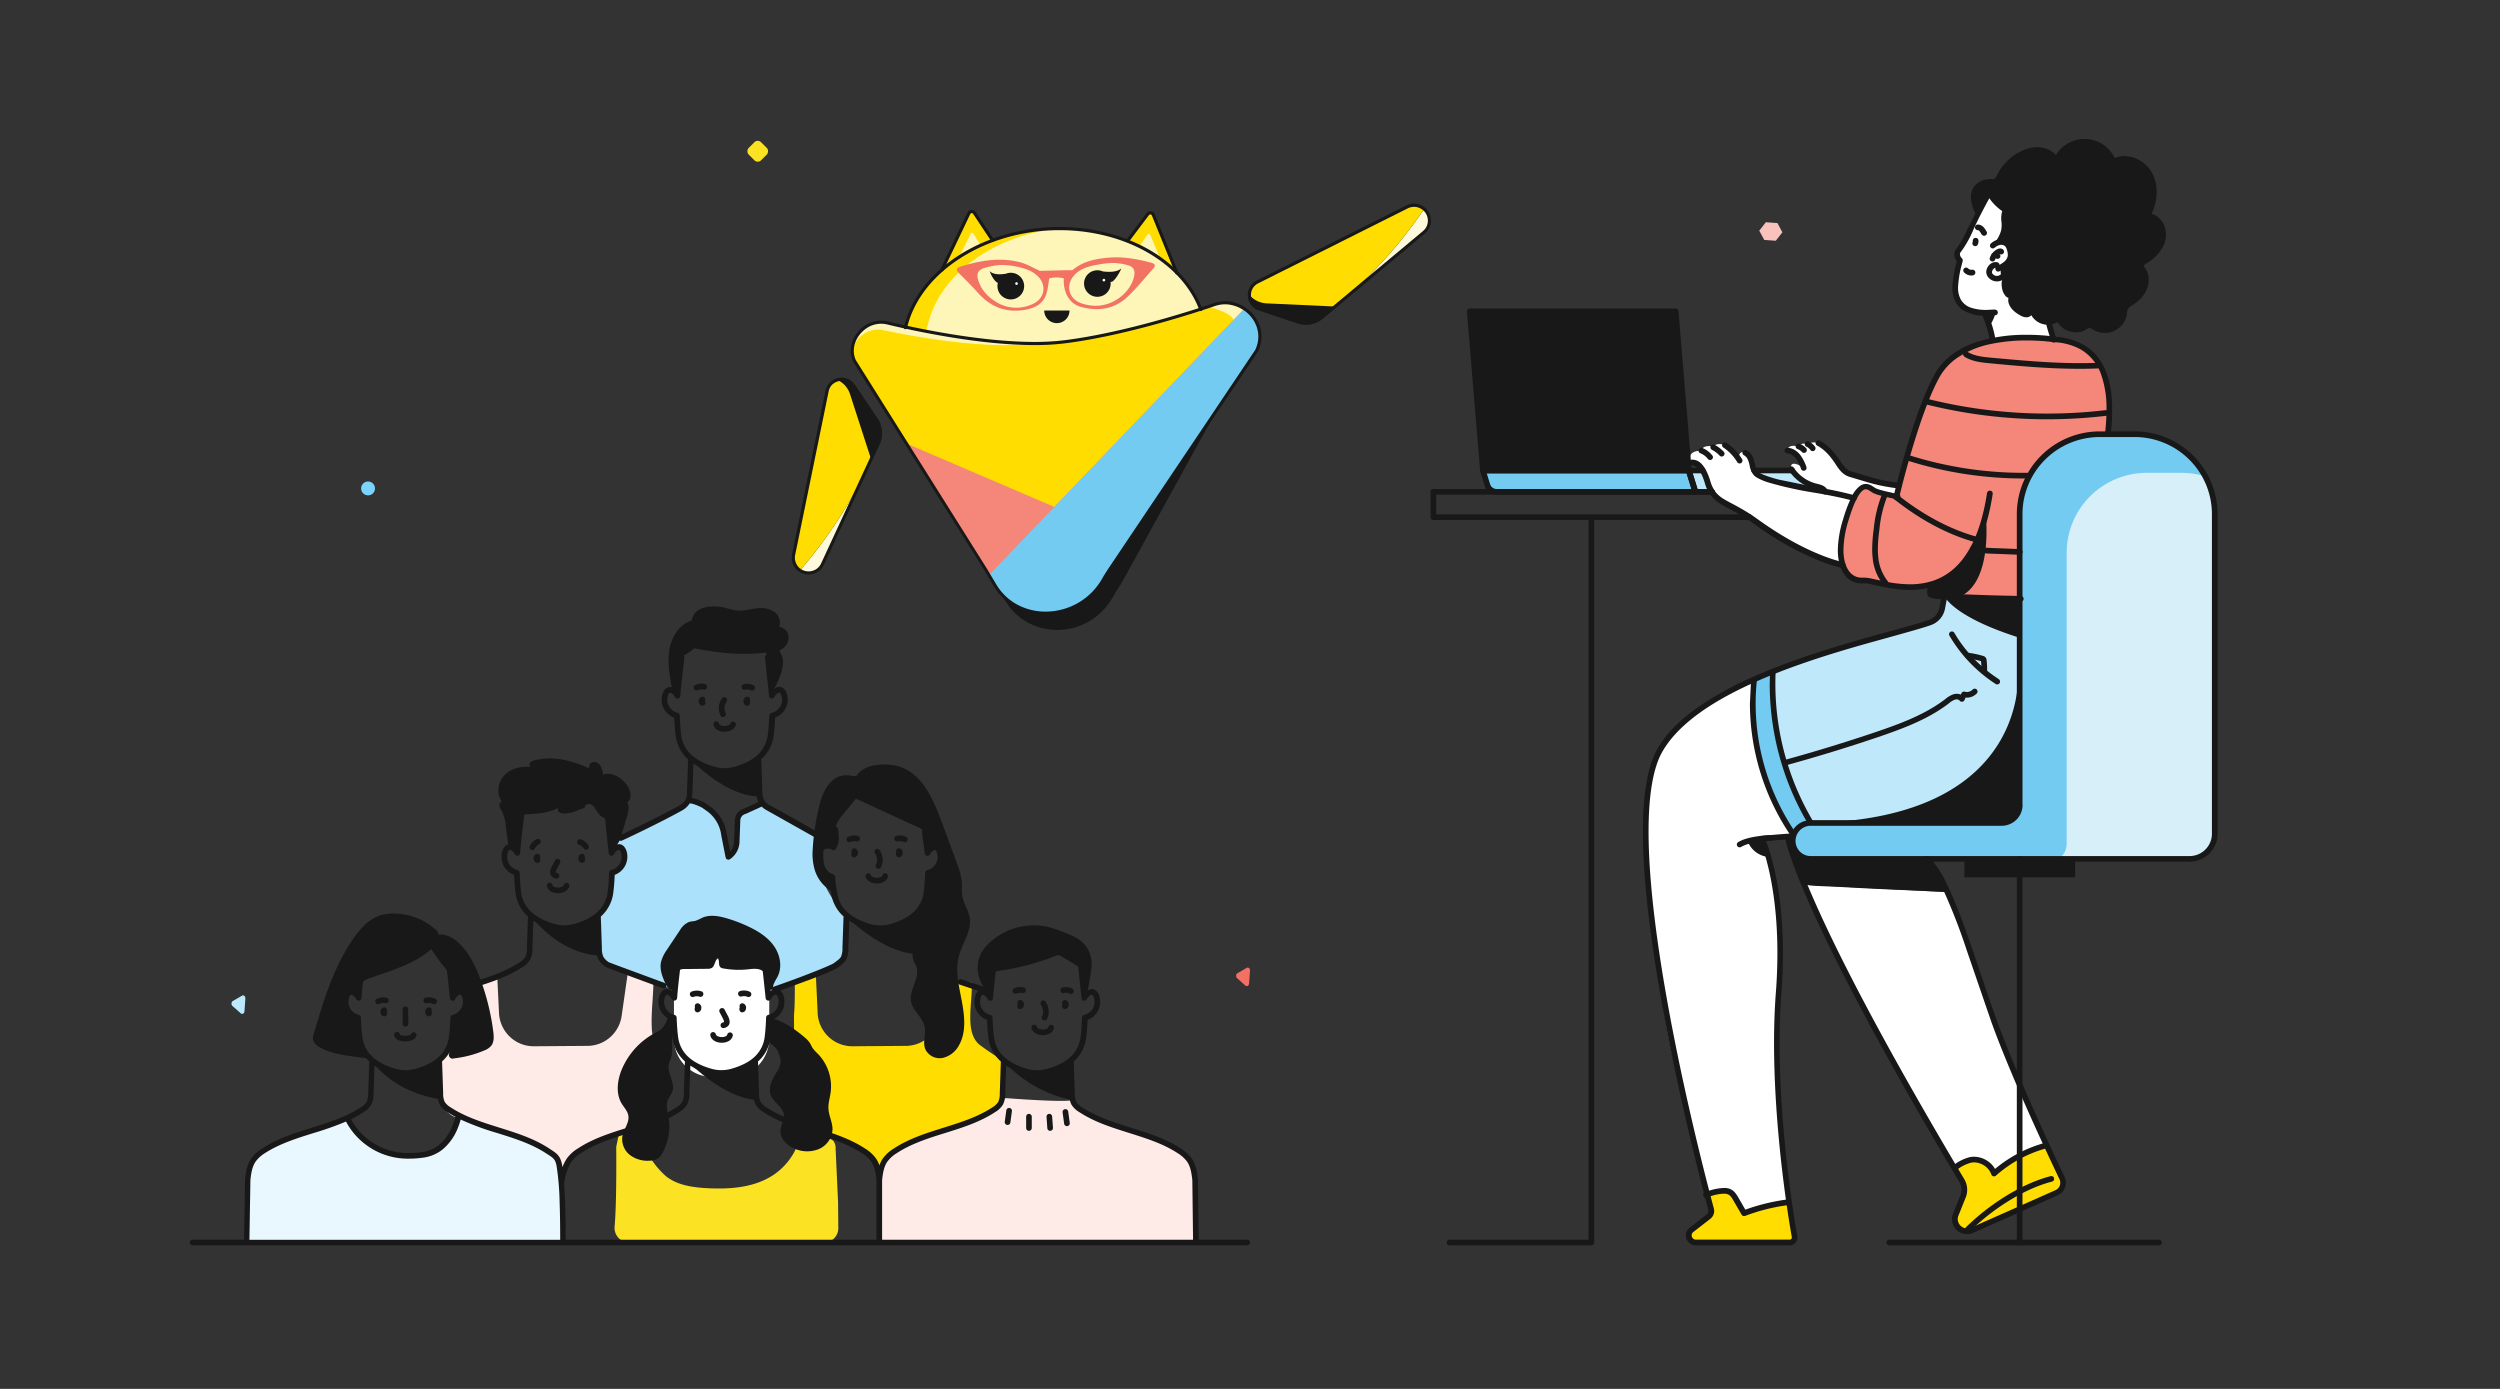 <svg xmlns="http://www.w3.org/2000/svg" width="540" height="300" fill="none" xmlns:v="https://vecta.io/nano"><rect width="100%" height="100%" fill="#333333" stroke="none"/><circle cx="79.5" cy="105.5" r="1.5" fill="#7bd3ff"/><rect x="163.672" y="30" width="3.779" height="3.779" rx="1" transform="rotate(45 163.672 30)" fill="#fbe324"/><g clip-path="url(#A)"><path d="M184.121 225.994l11.56-.085a7.47 7.47 0 0 0 4.863-1.849 7.55 7.55 0 0 0 2.498-4.587l1.153-8.787 3.962 1.27c.31.079 1.505.116 1.711.366s-.194 4.494-.254 6.039c-.11 2.571-.067 5.496 1.856 7.218 1.691 1.285 3.458 2.463 5.292 3.529l-.279 7.804c0 2.015-2.567 3.279-4.315 4.274-1.432.788-11.815 3.469-17.215 6.485-5.055 2.821-5.183 6.009-5.183 6.009s-1.59-3.915-2.154-4.232c-5.279-3.004-12.744-7.156-15.171-8.115a4.95 4.95 0 0 1-2.258-1.797c-.559-.811-.865-1.771-.879-2.758-.049-3.053.115-7.761.115-7.761s-.394-2.541.607-3.438c2.106-1.948 1.268-4.049 1.529-7.089.164-1.948.115-6.29.115-6.29l4.546-1.716.4 8.464v.079a7.57 7.57 0 0 0 2.391 4.965 7.47 7.47 0 0 0 5.11 2.002z" fill="#fd0"/><path d="M115.349 225.994l11.56-.085a7.47 7.47 0 0 0 4.863-1.849c1.35-1.18 2.235-2.807 2.498-4.587l1.341-9.367c1.377.366 5.279 1.966 5.461 2.216s-.194 4.495-.261 6.039c-.103 2.571-.303 6.845 1.614 8.549 1.39 1.221.255 13.837.255 13.837 0 2.015-1.298 3.627-3.034 4.598-2.263 1.221-4.527-.983-4.527-.983l-7.616 2.924c-1.467.564-2.778 1.475-3.823 2.656a9.88 9.88 0 0 0-2.178 4.128l-.037.141s-1.025-5.099-3.216-5.624c-5.006-1.221-14.655-5.227-19.892-7.279-.913-.36-1.699-.986-2.257-1.797a5 5 0 0 1-.88-2.758c-.042-3.053.121-7.761.121-7.761l3.58-3.437c2.105-1.948 3.55-4.049 3.804-7.09.17-1.948.207-5.947.207-5.947l4.478-1.551.382 7.938v.079a7.57 7.57 0 0 0 2.397 5.012c1.404 1.302 3.249 2.017 5.159 1.998z" fill="#feebe8"/><path d="M80.449 229.304s4.345 6.625 14.77 8.157l-.358-8.371s-.728.427-1.287.812c-1.977 1.308-4.311 1.963-6.675 1.875-2.494-.129-6.451-2.473-6.451-2.473z" fill="#181818"/><path d="M121.569 268.389H53.258l.109-13.287c.067-3.914 2.603-6.802 6.281-8.048 6.263-2.118 15.086-5.623 15.42-5.495.643.238 3.368 7.883 13.714 8.097 6.869.14 10.14-4.751 10.268-8.738 4.212 1.941 12.525 4.537 12.525 4.537l4.885 2.082c2.968.922 4.825 3.016 4.904 6.137l.206 14.715z" fill="#e9f7fe"/><path d="M182.846 197.814l-.328 6.418a6.4 6.4 0 0 1-1.228 3.455c-.737 1.006-1.751 1.773-2.916 2.205l-14.218 4.964a9.51 9.51 0 0 0-4.35 3.111 9.6 9.6 0 0 0-1.998 4.98l-1.213 8.805-.413-7.547c-.048-2.037-.718-4.009-1.92-5.648a9.85 9.85 0 0 0-4.798-3.511l-17.822-6.003c-.954-.593-1.684-1.489-2.076-2.546l-2.664-7.327 3.113-2.296a4.1 4.1 0 0 0 1.59-2.547l.607-5.782 1.365-.715c.288-.147.54-.355.739-.611a2.24 2.24 0 0 0 .414-.866 10.57 10.57 0 0 0 .122-2.205c-.005-.199-.064-.394-.172-.561s-.26-.302-.439-.388-.379-.121-.576-.1a1.07 1.07 0 0 0-.543.219l-1.025.788.164-2.205c2.518-1.343 6.462-2.998 10.607-5.098a35.95 35.95 0 0 0 5.826-3.823c1.184.086 2.338.422 3.383.989s1.961 1.349 2.685 2.296c1.402 1.759 1.851 5.349 2.615 8.86 2.925-1.221.674-8.316 3.004-9.586 1.402-.611 3.034-1.594 4.43-1.973 3.762 2.901 8.253 5.172 13.636 7.444-3.775.903-1.924 10.539 4.399 16.804z" fill="#abe1fa"/><path d="M150.01 207.26h12.507a3.63 3.63 0 0 1 2.575 1.073 3.68 3.68 0 0 1 1.066 2.591v13.379a8.32 8.32 0 0 1-2.403 5.865c-1.542 1.557-3.635 2.434-5.82 2.439h-4.12c-2.186 0-4.282-.874-5.827-2.429s-2.414-3.664-2.414-5.863v-12.591a4.48 4.48 0 0 1 1.299-3.156c.832-.837 1.961-1.308 3.137-1.308z" fill="#fff"/><g fill="#181818"><path d="M145.272 149.209c-.607-2.76-1.129-6.003-.698-8.799s2.16-5.575 4.855-6.4c.08-.564.307-1.096.659-1.543s.816-.79 1.343-.997c1.063-.4 2.201-.556 3.332-.458 2.233.067 3.477 1.069 5.704.867 1.159-.103 2.427-.494 3.592-.525 1.172-.09 2.339.231 3.302.91a2.72 2.72 0 0 1 .982 1.407c.168.564.149 1.167-.054 1.719.539.067 1.038.321 1.411.717a2.36 2.36 0 0 1 .634 1.457c.016.545-.12 1.084-.391 1.556a2.93 2.93 0 0 1-1.144 1.119c-.134.079-.291.158-.34.311-.02.083-.02.169-.001.251a.55.55 0 0 0 .11.225c1.627 2.284-.704 6.778-1.936 8.72a43.71 43.71 0 0 0-1.159-8.799c-5.261.672-10.316.098-15.51-.916-.784.681-1.646 1.265-2.567 1.74-.267.135-.558 4.586-1.086 8.268m3.088 14.167s7.282 7.828 14.668 7.828l-.286-7.059s.122-1.282-1.323-.281c-1.765 1.221-5.061 2.223-6.596 2.003s-6.463-2.491-6.463-2.491zm-71.74 50.638c-.168-.475-.193-.99-.072-1.48a2.58 2.58 0 0 1 .752-1.274c.485-.38 1.037-.663 1.626-.836 4.618-1.649 9.539-2.986 13.198-6.265a33.02 33.02 0 0 0 2.47 3.474 12.17 12.17 0 0 1 1.426 1.96c.692 1.319.643 3.634.716 5.123a1.53 1.53 0 0 1 .354-.671 1.52 1.52 0 0 1 .632-.416c.242-.083.501-.103.753-.058a1.51 1.51 0 0 1 .688.315c.837.727.297 2.442-.128 3.493-.212.513-2.196 1.618-2.196 1.618l-.073 2.583a46.98 46.98 0 0 1-.765 5.098.81.81 0 0 0-.073.475c.024.162.097.312.208.431a.8.8 0 0 0 .415.237c.159.034.325.019.475-.043 2.214-.244 4.382-.806 6.438-1.667.603-.204 1.146-.557 1.578-1.026.674-.843.607-2.04.467-3.108-.497-3.885-1.44-7.698-2.809-11.364-1.026-2.748-2.331-5.465-4.406-7.529-1.214-1.221-2.876-2.229-4.6-2.039a1.42 1.42 0 0 0-.607-1.051c-2.387-2.154-5.454-3.389-8.659-3.486a9.64 9.64 0 0 0-3.192.342c-2.518.763-4.406 2.839-5.917 5.001-4.248 6.106-6.457 13.433-8.575 20.584a2.91 2.91 0 0 0-.176 1.282 2.56 2.56 0 0 0 .521.98c.243.284.546.51.886.663 3.034 1.783 7.434 1.947 10.923 2.503a6.3 6.3 0 0 1-2.154-3.706 36.95 36.95 0 0 1-.637-4.226c0-.201.085-.61 0-.8s-.279-.189-.504-.293c-.846-.458-1.483-1.23-1.775-2.151s-.217-1.922.209-2.789c.492-.72 2.191 0 2.355.843.328-.611-.049-2.583.279-3.218m36.912-14.539s5.935 8.213 14.958 8.591l-.376-7.498-.036-1.093s-.698.403-1.287.812c-1.772 1.221-4.854 1.832-6.396 1.832-2.749.03-6.863-2.644-6.863-2.644zm68.348.293s7.452 7.517 14.776 7.938l-.291-7.138V197.6s-.947.758-1.335 1.026c-1.766 1.221-4.928 1.832-6.475 1.832-2.531.031-6.675-2.351-6.675-2.351z"/><path d="M124.925 174.977c-.919.449-1.922.699-2.943.733-.387.041-.776-.038-1.117-.226a.79.79 0 0 1-.34-.447c-.055-.186-.039-.386.043-.561-2.427 1.38-5.176 1.27-7.98 1.49-.17.788-.121 2.033-.224 2.644-.255 1.527-.838 4.085-.65 5.642-.036-.458-1.019-1.642-1.857-1.221l-.606-4.574c-.084-1.128-.372-2.231-.85-3.254a3.63 3.63 0 0 1-.522-1.112.83.83 0 0 1 .078-.595c.098-.182.261-.32.456-.388-1.274-1.63-.88-4.189.564-5.678s3.641-1.997 5.711-1.771a.58.58 0 0 1-.323-.374.57.57 0 0 1-.012-.253c.015-.085.048-.165.098-.234.223-.27.532-.454.874-.519 3.956-1.154 8.229 0 11.979 1.703a1.06 1.06 0 0 1 .109-.898 1.05 1.05 0 0 1 .325-.329 1.04 1.04 0 0 1 .434-.159 1.66 1.66 0 0 1 .908.217 1.67 1.67 0 0 1 .651.675 4.4 4.4 0 0 1 .492 1.832c2.063-.66 4.308.745 5.419 2.613.637 1.069.886 2.687-.158 3.358.528.923.237 2.077-.067 3.096l-1.377 4.641c-.31 1.038-1.305 2.113-1.991 3.096l-.479-6.32a1.09 1.09 0 0 0-.225-.678c-.131-.104-.282-.18-.443-.226-.735-.284-1.369-.784-1.82-1.435-.395-.561-.668-1.221-1.244-1.618s-1.596-.055-1.523.611m54.031 4.726c.085 1.789.54 3.053-.4 3.847-.607-.397-1.875-.611-2.355-.061-.452.585-.668 1.319-.607 2.058a5.34 5.34 0 0 0 1.517 3.517c.401.403 1.214.647 1.214 1.221-.064 1.022.087 2.045.443 3.004a7.89 7.89 0 0 1-2.688-2.098 7.96 7.96 0 0 1-1.56-3.043 12.31 12.31 0 0 1-.364-4.183c.193-3.457.742-6.885 1.639-10.228.855-2.943 2.651-6.075 6.147-5.733.34.03 1.505.342 1.76 0 1.45-2.156 4.618-2.492 6.972-2.309 6.979.532 9.527 7.566 11.633 13.159l3.137 8.518c.474 1.186.784 2.431.923 3.701.067.971-.061 1.954.091 2.912.267 1.674 1.359 3.127 1.614 4.806.431 2.839-1.59 5.41-2.33 8.182-.856 3.169 0 6.51.607 9.734s1.019 6.759-.607 9.605a5.38 5.38 0 0 1-1.461 1.741c-.605.468-1.303.801-2.047.976a3.42 3.42 0 0 1-2.209-.302c-.682-.345-1.231-.909-1.559-1.603-.607-1.521.2-3.267-.146-4.885-.431-2.015-2.548-3.353-2.925-5.38-.479-2.613 2.136-5.294 1.087-7.73-.233-.417-.436-.849-.607-1.295a4.79 4.79 0 0 1 .139-2.857c.607-2.217-.855-4.745.043-6.864 0 0 1.577-1.832 1.936-2.442.867-1.429.922-2.253.879-3.927 0-.671-.163-2.137.158-2.729.231-.427 1.214-.464 1.56-.775.801-.66.77-1.222 1.013-2.248s.091-2.009-.607-2.399a1.39 1.39 0 0 0-.668-.162c-.233.002-.462.063-.665.176s-.377.275-.503.472a1.42 1.42 0 0 0-.221.656c-.182-.971-.419-2.687-.607-3.664-.024-.453-.193-.887-.481-1.235s-.682-.595-1.121-.701l-13.235-6.106-2.821 3.462c-.655.709-1.168 1.538-1.511 2.443"/></g><path d="M258.319 268.389v-12.511a8.35 8.35 0 0 0-.869-4.127 8.29 8.29 0 0 0-2.772-3.164c-3.496-2.534-21.452-6.21-22.999-10.991-1.408.61-14.243-.391-14.243-.391-.32.003-.636.074-.928.208-.419.293-.473.885-.674 1.361-.321.739-1.662 1.222-2.354 1.612-3.034 1.832-5.091 2.492-8.453 3.573-4.624 1.489-11.651 2.924-14.188 7.095-.622 1.168-.943 2.473-.935 3.798v13.519l68.415.018z" fill="#feebe8"/><path d="M177.931 268.389c.406.008.809-.065 1.186-.215s.722-.372 1.014-.656a3.09 3.09 0 0 0 .687-.996 3.12 3.12 0 0 0 .256-1.186l-.048-5.587-.534-11.602a2.65 2.65 0 0 0-.449-1.66c-.48-.568-1.317-.611-2.057-.611l-3.362-.061c-.613-.085-1.236.06-1.748.409-.282.313-.49.687-.607 1.093a13.94 13.94 0 0 1-5.012 6.332c-4.139 2.87-9.479 3.267-14.497 2.998-3.114-.165-6.39-.61-8.854-2.54a17.75 17.75 0 0 1-3.447-4.067c-.898-1.306-1.82-2.747-1.735-4.329-1.578.922-3.714-2.797-4.794-1.313-.249.342-.747 2.968-.826 3.377 0 0 .14 11.84-.352 17.177a3.17 3.17 0 0 0 .147 1.265 3.14 3.14 0 0 0 .636 1.103 3.11 3.11 0 0 0 1.018.757c.387.18.807.278 1.233.288l42.145.024z" fill="#fbe324"/><g fill="#181818"><path d="M145.799 215.327l.17-3.695c.037-.812.164-1.777.886-2.149a2.41 2.41 0 0 1 1.038-.171l4.855-.049a1.89 1.89 0 0 0 1.025-.207c.692-.452.607-1.643 1.293-2.077.418.562.036 1.515.57 1.973a1.25 1.25 0 0 0 .643.238 18.73 18.73 0 0 0 5.322.183c1.159-.128 2.519-.299 3.332.55.277.33.484.715.607 1.129.315.851.557 1.727.722 2.62.118.063.249.1.382.11a.96.96 0 0 0 .394-.055c-.285-.959.462-1.881.917-2.772 1.074-2.095.552-4.751-.813-6.668s-3.441-3.194-5.565-4.189c-1.49-.701-3.032-1.285-4.612-1.747-1.748-.506-3.69-.855-5.346-.085a10.05 10.05 0 0 1-1.341.61c-.48.141-.989.123-1.463.275-.798.355-1.464.953-1.905 1.71l-3.034 4.549c-.508.744-.883 1.57-1.111 2.443-.303 1.538.291 3.095.935 4.524.339.751 1.019 1.631 1.778 1.313m.181 6.418l-1.341-.611c-.4 1.417-.995 2.717-2.312 3.358-3.53 1.715-6.302 4.688-7.78 8.342-.904 2.289-1.213 5.019.037 7.138.516.867 1.286 1.63 1.456 2.619.267 1.551-1.001 2.931-1.286 4.482-.107.761-.012 1.536.276 2.247a4.35 4.35 0 0 0 1.362 1.802c1.236.916 2.761 1.35 4.291 1.221a3.37 3.37 0 0 0 1.82-.531 3.57 3.57 0 0 0 .995-1.283c1.25-2.364 1.677-5.081 1.214-7.718-.206-1.136-.571-2.32-.194-3.407.255-.727.819-1.319 1.056-2.058.606-1.881-1.166-3.841-.789-5.783.115-.61.431-1.141.57-1.728.492-2.015-.37-4.164.668-5.953m20.087 1.82c.71 2.216 1.778 1.416 2.488 3.663a4.75 4.75 0 0 1 .334 1.783 5.1 5.1 0 0 1-.959 2.223c-.953 1.533-1.82 3.432-1.068 5.068.668 1.447 2.476 2.278 2.706 3.859.176 1.185-.606 2.302-.716 3.499-.109 1.74 1.366 3.206 2.95 3.902.833.386 1.735.597 2.652.622a6.73 6.73 0 0 0 2.682-.482c.845-.357 1.572-.949 2.097-1.705a4.9 4.9 0 0 0 .87-2.569c0-1.514-.795-2.925-.88-4.433-.067-1.185.31-2.345.473-3.517a10.13 10.13 0 0 0-.428-4.504c-.481-1.45-1.282-2.77-2.345-3.862a8.14 8.14 0 0 1-1.11-1.221c-.213-.33-.358-.702-.559-1.032a5.48 5.48 0 0 0-1.171-1.288c-2.154-1.832-4.909-3.792-7.7-4.214m47.944-4.738l.607-4.464c.005-.246.09-.484.243-.677.198-.156.44-.246.692-.257 4.233-.582 8.384-1.664 12.367-3.224a1.74 1.74 0 0 1 .698-.165 1.7 1.7 0 0 1 .722.293l3.277 2.003a1.87 1.87 0 0 1 .817.705c.197.31.299.673.293 1.041l.607 4.012c.431 0 .607-.537.692-.965l.449-2.705a12.76 12.76 0 0 0 .255-3.138 6.39 6.39 0 0 0-.81-2.581 6.33 6.33 0 0 0-1.806-2.005c-.779-.514-1.614-.938-2.488-1.264a28.22 28.22 0 0 0-4.375-1.533c-2.226-.485-4.535-.421-6.73.186a14.1 14.1 0 0 0-5.88 3.301 9.05 9.05 0 0 0-1.729 2.174 7.07 7.07 0 0 0-.637 4.588c.308 1.557 1.131 2.964 2.336 3.991m3.113 14.655s5.042 6.582 14.94 8.549l-.358-7.413-.037-1.093-1.286.812a14.31 14.31 0 0 1-6.621 1.832c-2.245.006-6.638-2.687-6.638-2.687zm-68.11.208s7.489 7.864 14.813 8.28l-.34-7.377s.116-1.282-1.323-.281c-1.772 1.222-5.024 2.083-6.559 1.832s-6.591-2.454-6.591-2.454zM83.545 217.94a.61.61 0 0 0-.138-.195.6.6 0 0 0-.202-.127.63.63 0 0 0-.235-.039.6.6 0 0 0-.232.056c-.15.069-.279.176-.377.309a.99.99 0 0 0-.182.454v.147c.006.213.062.423.164.61a.7.7 0 0 0 .231.232l.146.08c.087.046.184.07.282.07s.195-.024.282-.07a.61.61 0 0 0 .224-.191.62.62 0 0 0 .11-.274v-.14c.011-.097.001-.195-.03-.287l-.049-.146a.62.62 0 0 0 .054-.244c.001-.084-.015-.168-.048-.245zm9.66 0a.6.6 0 0 0-.34-.322.63.63 0 0 0-.235-.039.6.6 0 0 0-.232.056.99.99 0 0 0-.374.311 1 1 0 0 0-.184.452v.147a1.22 1.22 0 0 0 .164.61.61.61 0 0 0 .231.232l.14.08c.087.046.184.07.282.07s.195-.024.282-.07a.61.61 0 0 0 .224-.191.62.62 0 0 0 .11-.274v-.14c.014-.097.004-.195-.03-.287l-.049-.146a.62.62 0 0 0 .057-.243c.002-.085-.013-.168-.045-.246zm-5.606 3.822c.161 0 .315-.064.429-.178a.61.61 0 0 0 .178-.432l-.049-3.145c0-.162-.064-.317-.178-.432s-.268-.179-.429-.179-.315.065-.429.179a.61.61 0 0 0-.178.432l.049 3.145c0 .162.064.317.178.432a.6.6 0 0 0 .429.178zm-5.638-4.933c.261-.12.544-.183.831-.184a1.74 1.74 0 0 1 .437.049.6.6 0 0 0 .456-.082.61.61 0 0 0 .187-.839c-.085-.136-.22-.233-.376-.269-.231-.054-.467-.081-.704-.08a3.12 3.12 0 0 0-1.365.312c-.077.031-.147.078-.206.138s-.104.131-.134.21a.61.61 0 0 0 .023.487.6.6 0 0 0 .152.197.61.61 0 0 0 .218.119c.08.024.164.031.247.021a.61.61 0 0 0 .235-.079zm10.231-.135a1.69 1.69 0 0 1 .431-.048 1.98 1.98 0 0 1 .837.183c.072.044.153.073.237.085s.169.005.251-.019a.61.61 0 0 0 .437-.565c.003-.085-.012-.17-.043-.249s-.079-.151-.14-.21a.59.59 0 0 0-.213-.135 3.15 3.15 0 0 0-2.069-.232c-.156.036-.291.133-.376.269a.61.61 0 0 0 .017.677c.046.066.105.122.172.165a.61.61 0 0 0 .222.086c.079.014.16.011.238-.007zm-7.039 6.955c.054.259.185.496.376.678.262.233.576.399.916.482a3.96 3.96 0 0 0 1.05.135c.492.002.981-.083 1.444-.251a1.96 1.96 0 0 0 .607-.36 1.22 1.22 0 0 0 .419-.665.61.61 0 0 0-.098-.426c-.084-.125-.211-.215-.356-.251s-.299-.017-.431.054a.61.61 0 0 0-.285.329c-.025.036-.059.065-.097.086a2.59 2.59 0 0 1-1.214.263 2.5 2.5 0 0 1-.91-.153.66.66 0 0 1-.212-.122v-.043c-.032-.162-.127-.304-.263-.396a.61.61 0 0 0-.465-.092.62.62 0 0 0-.486.732h.006zm67.122-72.81c-.067-.146-.189-.259-.339-.315a.6.6 0 0 0-.462.016.98.98 0 0 0-.378.312 1 1 0 0 0-.18.457v.141c.002.214.058.424.164.61.054.097.134.178.23.232l.14.08c.088.047.186.071.285.071a.6.6 0 0 0 .285-.071c.09-.044.167-.11.225-.191a.6.6 0 0 0 .109-.273v-.147a.61.61 0 0 0-.03-.281l-.049-.146c.035-.078.052-.162.052-.248a.6.6 0 0 0-.052-.247z"/><path d="M161.942 150.839a.61.61 0 0 0-.14-.193.58.58 0 0 0-.202-.125.59.59 0 0 0-.235-.037.6.6 0 0 0-.231.056c-.15.07-.28.177-.377.312a1 1 0 0 0-.181.457v.141a1.33 1.33 0 0 0 .164.61.6.6 0 0 0 .231.232l.145.08c.087.046.184.07.282.07a.61.61 0 0 0 .283-.07c.087-.046.166-.11.224-.191a.6.6 0 0 0 .109-.273v-.147c.024-.092.024-.189 0-.281l-.048-.146a.63.63 0 0 0 .04-.25c-.004-.085-.026-.169-.064-.245zm-6.282 3.755a.6.6 0 0 0 .162.175.62.62 0 0 0 .216.098c.078.018.159.021.238.007a.62.62 0 0 0 .222-.084.61.61 0 0 0 .171-.165c.046-.065.079-.139.096-.217a.62.62 0 0 0 .006-.239.63.63 0 0 0-.085-.222 1.61 1.61 0 0 1-.128-.33c-.051-.199-.078-.404-.079-.61.002-.522.16-1.031.455-1.46.05-.066.086-.142.105-.223a.6.6 0 0 0 .009-.246c-.014-.082-.044-.16-.089-.23a.61.61 0 0 0-.399-.268c-.081-.015-.165-.014-.245.005a.59.59 0 0 0-.223.102.6.6 0 0 0-.165.183c-.428.629-.658 1.374-.661 2.137-.001.317.039.633.121.94a2.56 2.56 0 0 0 .273.647zm-4.963-5.495a1.89 1.89 0 0 1 .832-.19c.147.001.293.018.436.049.161.036.33.006.469-.084s.236-.23.272-.392a.63.63 0 0 0-.084-.471.62.62 0 0 0-.39-.274c-.23-.054-.467-.081-.703-.079a3.12 3.12 0 0 0-1.366.311c-.145.071-.255.198-.308.351a.61.61 0 0 0 .378.777.61.61 0 0 0 .464-.029v.031zm10.231-.128a2.02 2.02 0 0 1 .431-.049 1.89 1.89 0 0 1 .832.189c.071.035.149.056.229.061s.16-.006.235-.032.145-.067.205-.12a.61.61 0 0 0 .144-.19c.035-.072.055-.15.06-.231a.61.61 0 0 0-.151-.442.59.59 0 0 0-.188-.145c-.426-.206-.893-.313-1.366-.312-.237-.001-.473.026-.704.08a.62.62 0 0 0-.389.276.63.63 0 0 0-.081.472c.036.162.135.303.274.391a.62.62 0 0 0 .469.082v-.03zm-6.797 7.614c.069.249.189.481.353.68a1.84 1.84 0 0 0 .599.474 3.02 3.02 0 0 0 1.39.311c.51.006 1.014-.105 1.475-.323.226-.113.431-.263.607-.446a1.58 1.58 0 0 0 .388-.708.62.62 0 0 0-.096-.435c-.085-.127-.215-.218-.364-.253a.61.61 0 0 0-.438.062c-.133.076-.232.199-.279.345-.018.057-.05.11-.091.153a1.22 1.22 0 0 1-.468.268c-.239.077-.489.116-.74.116-.287.007-.571-.054-.831-.177a.57.57 0 0 1-.21-.147.58.58 0 0 1-.124-.225.61.61 0 0 0-.28-.374c-.139-.083-.304-.106-.46-.066a.61.61 0 0 0-.437.745h.006zm-37.514 28.198c-.066-.147-.187-.262-.338-.319s-.316-.052-.463.014a1 1 0 0 0-.38.312c-.098.135-.162.292-.184.457v.141c0 .214.057.425.164.611a.61.61 0 0 0 .23.232l.14.079a.6.6 0 0 0 .566.015c.088-.044.165-.109.223-.189a.61.61 0 0 0 .109-.272v-.146c.024-.092.024-.189 0-.281l-.055-.153a.6.6 0 0 0 .048-.252c-.002-.086-.023-.171-.06-.249zm9.66 0c-.066-.147-.187-.262-.338-.319s-.316-.052-.463.014-.281.176-.379.311a.97.97 0 0 0-.179.458v.141c0 .214.057.425.164.611a.61.61 0 0 0 .23.232l.14.079c.088.047.186.072.285.072a.6.6 0 0 0 .285-.072c.088-.045.164-.11.221-.191s.094-.175.107-.273v-.147c.024-.092.024-.188 0-.281l-.055-.152c.03-.078.044-.16.041-.243s-.023-.165-.059-.24zm-11.565-1.227a.6.6 0 0 0 .231.06c.08.005.16-.006.235-.033a.6.6 0 0 0 .205-.122c.06-.054.108-.119.143-.192.194-.394.514-.71.91-.898.072-.034.136-.083.19-.143a.63.63 0 0 0 .121-.206c.026-.076.038-.157.033-.237s-.024-.159-.059-.232a.62.62 0 0 0-.143-.191.6.6 0 0 0-.205-.122c-.152-.054-.319-.044-.465.026-.642.31-1.162.828-1.475 1.472-.035.072-.056.15-.061.231a.61.61 0 0 0 .032.236.64.64 0 0 0 .119.207c.053.06.118.109.189.144zm10.365-1.087c.412.143.764.421 1.001.788a.61.61 0 0 0 .164.172c.065.047.138.079.216.097a.59.59 0 0 0 .237.006.61.61 0 0 0 .409-.922 3.12 3.12 0 0 0-1.632-1.295.61.61 0 0 0-.239-.04.6.6 0 0 0-.236.056c-.074.035-.14.084-.195.145a.62.62 0 0 0-.089.687c.037.073.088.138.151.19s.135.092.213.116zm-5.049 7.291a.59.59 0 0 0 .247.026.6.6 0 0 0 .237-.075c.073-.042.137-.098.187-.165a.61.61 0 0 0 .106-.226.62.62 0 0 0 .006-.25c-.014-.083-.046-.162-.093-.232a.62.62 0 0 0-.178-.175c-.071-.045-.15-.075-.232-.088a.6.6 0 0 1-.28-.116v-.03a2.11 2.11 0 0 1 .267-.751l.68-1.301a.62.62 0 0 0 .036-.468.61.61 0 0 0-.303-.356c-.144-.074-.311-.087-.465-.037a.61.61 0 0 0-.354.305l-.686 1.313a3.17 3.17 0 0 0-.388 1.295 1.2 1.2 0 0 0 .085.474c.059.151.148.289.261.405a1.75 1.75 0 0 0 .867.452zm-1.875 1.71a1.8 1.8 0 0 0 .35.682c.165.199.37.36.602.472.432.213.909.32 1.39.311a3.39 3.39 0 0 0 1.475-.323 2.29 2.29 0 0 0 .606-.446 1.57 1.57 0 0 0 .389-.709c.037-.157.01-.324-.075-.462s-.22-.236-.377-.273a.6.6 0 0 0-.46.075c-.137.085-.234.222-.272.38-.015.058-.047.111-.091.152-.133.124-.293.216-.467.269-.237.077-.485.117-.734.116a1.81 1.81 0 0 1-.831-.177.6.6 0 0 1-.21-.149c-.059-.065-.103-.141-.13-.224a.61.61 0 0 0-.093-.232.59.59 0 0 0-.177-.175c-.07-.046-.149-.076-.232-.09a.61.61 0 0 0-.248.012c-.081.021-.157.059-.223.111s-.12.117-.16.192a.63.63 0 0 0-.07.24c-.006.084.004.168.032.248h.006zm75.399-6.955v.14a.61.61 0 0 0 .11.274c.058.081.135.146.224.19s.184.07.282.07.195-.024.282-.07l.14-.085c.098-.053.178-.134.231-.232a1.17 1.17 0 0 0 .163-.611v-.147a.98.98 0 0 0-.184-.454c-.099-.134-.229-.24-.38-.309s-.313-.071-.463-.014a.61.61 0 0 0-.338.32.62.62 0 0 0-.051.244.62.62 0 0 0 .051.244l-.055.147a.66.66 0 0 0-.012.293zm-9.661 0v.14c.011.1.046.197.102.28a.61.61 0 0 0 .222.198c.089.047.188.07.288.069a.6.6 0 0 0 .287-.077l.139-.085c.098-.053.178-.134.231-.232a1.18 1.18 0 0 0 .164-.611v-.146c-.021-.161-.08-.314-.173-.446a.98.98 0 0 0-.361-.312.6.6 0 0 0-.464-.013c-.15.057-.271.172-.337.319-.034.077-.051.16-.051.244s.017.167.051.244l-.055.147c-.037.088-.052.185-.043.281zm5.564 1.258c.001.206-.028.412-.084.61a1.35 1.35 0 0 1-.128.33c-.043.068-.071.143-.085.222s-.012.16.006.238a.62.62 0 0 0 .096.218.61.61 0 0 0 .171.165c.068.042.143.072.221.085a.59.59 0 0 0 .453-.102.6.6 0 0 0 .164-.173c.122-.205.214-.427.273-.659.084-.307.126-.623.127-.941a3.88 3.88 0 0 0-.661-2.137.61.61 0 0 0-.387-.261c-.158-.032-.322 0-.457.09a.61.61 0 0 0-.259.389c-.032.159 0 .325.089.46a2.61 2.61 0 0 1 .461 1.466zm4.491-4.043c.142-.031.286-.048.431-.049.29-.001.576.064.838.19.144.065.307.071.456.017s.27-.165.339-.308a.62.62 0 0 0 .029-.459.61.61 0 0 0-.296-.349 3.11 3.11 0 0 0-1.366-.312c-.235-.001-.469.026-.698.08-.08.015-.155.047-.223.092a.61.61 0 0 0-.259.399.62.62 0 0 0 .104.464c.048.067.108.123.177.165s.147.071.227.083.163.008.241-.013zm-10.231.141c.261-.126.548-.191.837-.19a2.08 2.08 0 0 1 .431.049c.079.021.161.025.241.013a.59.59 0 0 0 .227-.083.58.58 0 0 0 .177-.165c.048-.066.081-.142.099-.221s.02-.163.005-.243a.59.59 0 0 0-.089-.226.61.61 0 0 0-.17-.173.6.6 0 0 0-.223-.092c-.229-.054-.463-.081-.698-.08a3.11 3.11 0 0 0-1.365.312.61.61 0 0 0-.297.349.62.62 0 0 0 .03.459.61.61 0 0 0 .339.308c.148.054.312.048.456-.017zm3.628 8.17c.266.28.598.49.964.61a3.5 3.5 0 0 0 1.129.184c.48.01.954-.097 1.384-.312.232-.113.437-.274.602-.473a1.85 1.85 0 0 0 .357-.681c.04-.157.016-.324-.066-.463a.61.61 0 0 0-.371-.282c-.156-.04-.322-.017-.461.066s-.239.217-.28.374a.61.61 0 0 1-.128.226.59.59 0 0 1-.212.152c-.259.118-.541.177-.825.171-.323.002-.644-.065-.94-.195a.93.93 0 0 1-.267-.189c-.044-.042-.076-.095-.091-.153-.047-.146-.147-.269-.28-.345a.61.61 0 0 0-.802.191.62.62 0 0 0-.096.435 1.52 1.52 0 0 0 .383.684zm42.06 27.246v.14a.62.62 0 0 0 .11.274c.058.081.135.146.224.19s.184.07.282.07a.6.6 0 0 0 .282-.07l.146-.079a.62.62 0 0 0 .231-.238 1.32 1.32 0 0 0 .164-.611v-.147c-.022-.164-.085-.32-.182-.453a.98.98 0 0 0-.377-.31c-.073-.034-.151-.052-.231-.055a.61.61 0 0 0-.236.038c-.075.029-.143.072-.202.127s-.105.122-.138.195a.63.63 0 0 0-.05.245.62.62 0 0 0 .05.244c0 .049 0 .098-.048.147a.57.57 0 0 0-.025.293zm-9.662 0v.14a.62.62 0 0 0 .11.274c.058.081.135.146.224.19s.184.07.282.07a.61.61 0 0 0 .283-.07l.139-.079a.62.62 0 0 0 .231-.238 1.18 1.18 0 0 0 .164-.611v-.147a1.01 1.01 0 0 0-.186-.453.99.99 0 0 0-.379-.31c-.146-.066-.313-.071-.463-.014a.61.61 0 0 0-.338.319.63.63 0 0 0-.05.245.62.62 0 0 0 .05.244 1.26 1.26 0 0 0-.048.147.57.57 0 0 0-.019.293zm5.566 1.245a2.52 2.52 0 0 1-.078.611c-.032.115-.077.225-.134.33a.62.62 0 0 0-.078.462.59.59 0 0 0 .097.219c.046.066.104.121.172.164s.143.072.222.086.16.011.238-.007.152-.051.217-.097a.63.63 0 0 0 .164-.174c.117-.208.209-.429.273-.659a3.56 3.56 0 0 0 .121-.941 3.88 3.88 0 0 0-.661-2.137c-.042-.071-.098-.134-.165-.183a.62.62 0 0 0-.223-.102c-.08-.019-.164-.02-.245-.005a.61.61 0 0 0-.227.093.6.6 0 0 0-.172.176.61.61 0 0 0-.089.229c-.014.082-.011.166.009.247s.055.156.104.223c.295.431.454.942.455 1.465zm4.491-4.042a2.07 2.07 0 0 1 .437-.049c.287 0 .572.064.831.189.072.036.15.056.229.061s.16-.005.235-.032a.58.58 0 0 0 .205-.12c.06-.053.109-.117.144-.189a.62.62 0 0 0 .061-.231c.005-.08-.006-.161-.032-.237s-.066-.146-.119-.206-.117-.109-.189-.145c-.426-.205-.893-.312-1.365-.311-.237-.001-.473.025-.704.079a.62.62 0 0 0-.39.274.63.63 0 0 0 .189.864.62.62 0 0 0 .468.084v-.031zm-10.231.14c.261-.125.547-.19.837-.189a2.02 2.02 0 0 1 .431.049c.079.018.162.02.242.006a.62.62 0 0 0 .227-.088c.069-.044.129-.101.176-.168a.63.63 0 0 0 .098-.223c.018-.08.02-.163.006-.244a.62.62 0 0 0-.087-.228c-.044-.07-.101-.13-.167-.177a.61.61 0 0 0-.222-.099 3.15 3.15 0 0 0-2.069.232c-.141.073-.247.198-.297.349a.62.62 0 0 0 .029.459c.069.143.191.253.339.308a.61.61 0 0 0 .457-.017v.03zm3.634 8.171a2.35 2.35 0 0 0 .958.61 3.67 3.67 0 0 0 1.129.177c.481.009.958-.098 1.39-.311a1.82 1.82 0 0 0 .599-.475c.164-.199.285-.43.353-.679.041-.157.017-.324-.065-.464s-.215-.241-.371-.281a.61.61 0 0 0-.741.439c-.025.084-.068.161-.126.226s-.128.118-.208.153c-.261.118-.545.176-.831.171a2.3 2.3 0 0 1-.94-.195c-.1-.047-.19-.111-.267-.19a.38.38 0 0 1-.091-.152c-.015-.082-.046-.161-.092-.23a.63.63 0 0 0-.174-.175.61.61 0 0 0-.229-.091.6.6 0 0 0-.246.009c-.08.019-.156.055-.222.106a.62.62 0 0 0-.163.186.61.61 0 0 0-.075.235c-.009.083-.001.167.023.247.068.258.202.493.389.684zm-63.48-4.8v.147c.014.098.051.191.109.272s.135.145.223.189a.61.61 0 0 0 .285.063c.098-.003.195-.03.281-.079l.139-.079c.099-.054.181-.134.237-.232a1.28 1.28 0 0 0 .158-.611v-.14c-.021-.165-.083-.323-.181-.457s-.227-.242-.377-.312c-.073-.034-.152-.053-.232-.056a.59.59 0 0 0-.235.039c-.075.028-.144.071-.202.127a.6.6 0 0 0-.139.195.62.62 0 0 0 0 .488l-.048.147c-.032.096-.039.199-.018.299zm-9.66 0v.147c.014.098.051.191.109.272s.135.145.223.189a.61.61 0 0 0 .285.063c.098-.003.195-.03.281-.079l.139-.079c.097-.055.177-.135.231-.232.107-.186.163-.396.164-.611v-.14c-.022-.166-.086-.323-.184-.457a.99.99 0 0 0-.381-.312.6.6 0 0 0-.463-.014.61.61 0 0 0-.338.319.62.62 0 0 0 0 .488l-.054.147c-.027.097-.032.2-.012.299zm12.178-2.992a.59.59 0 0 0 .051-.234c.002-.08-.012-.16-.042-.235a.63.63 0 0 0-.128-.201c-.055-.058-.123-.104-.196-.136-.383-.167-.796-.254-1.214-.256a3 3 0 0 0-.837.116c-.154.042-.285.145-.365.284a.62.62 0 0 0-.06.461c.02.077.056.151.105.215a.61.61 0 0 0 .178.158c.07.04.146.066.226.077a.61.61 0 0 0 .237-.017c.168-.049.342-.074.516-.073a1.91 1.91 0 0 1 .753.152.6.6 0 0 0 .45.001.61.61 0 0 0 .326-.312zm-10.34-.104c.025-.076.036-.157.03-.237s-.026-.158-.061-.231a.61.61 0 0 0-.146-.189c-.06-.052-.13-.093-.206-.118-.324-.104-.661-.158-1.001-.159a3.09 3.09 0 0 0-1.08.195c-.079.025-.152.066-.215.12s-.114.12-.15.195a.6.6 0 0 0-.061.239c-.004.083.008.166.037.244a.61.61 0 0 0 .131.208.6.6 0 0 0 .202.14c.076.033.158.049.241.048a.6.6 0 0 0 .24-.052c.21-.076.431-.116.655-.116a2.09 2.09 0 0 1 .607.098c.076.027.156.038.237.033a.6.6 0 0 0 .231-.062.59.59 0 0 0 .19-.146c.053-.062.093-.133.119-.21zm4.447 5.881c-.075.037-.154.064-.237.079-.077.018-.151.052-.215.099a.6.6 0 0 0-.162.175c-.085.138-.112.304-.075.462s.135.294.272.38a.61.61 0 0 0 .46.075 1.77 1.77 0 0 0 .879-.452 1.26 1.26 0 0 0 .34-.88c-.031-.455-.164-.897-.388-1.294l-.686-1.313c-.032-.077-.079-.147-.14-.206a.6.6 0 0 0-.455-.169.61.61 0 0 0-.239.065c-.074.038-.14.091-.193.155a.6.6 0 0 0-.116.221.61.61 0 0 0-.019.248c.011.084.039.164.082.236l.68 1.3a2.24 2.24 0 0 1 .261.757l-.049.062zm-1.627 2.808c-.041-.041-.072-.091-.091-.146-.012-.084-.042-.163-.087-.234s-.104-.132-.174-.179a.6.6 0 0 0-.23-.094.61.61 0 0 0-.248.006c-.082.02-.158.056-.225.107s-.123.114-.164.188a.61.61 0 0 0-.075.238.62.62 0 0 0 .026.249 1.55 1.55 0 0 0 .382.708 2.43 2.43 0 0 0 .965.611c.364.122.745.184 1.129.183a3.02 3.02 0 0 0 1.384-.312c.231-.113.437-.274.602-.473a1.83 1.83 0 0 0 .356-.681c.02-.078.025-.159.014-.238a.62.62 0 0 0-.078-.225.6.6 0 0 0-.159-.178.59.59 0 0 0-.214-.104c-.077-.02-.157-.025-.236-.013a.63.63 0 0 0-.224.078.6.6 0 0 0-.177.16.61.61 0 0 0-.103.215.58.58 0 0 1-.124.225.57.57 0 0 1-.21.147c-.26.123-.544.183-.831.178-.324.002-.646-.066-.941-.202a.92.92 0 0 1-.267-.214zm62.838 19.387a.58.58 0 0 0 .238-.014c.077-.02.15-.056.214-.104a.59.59 0 0 0 .157-.18.63.63 0 0 0 .077-.227l.334-2.442c.01-.08.005-.162-.015-.24a.62.62 0 0 0-.284-.375c-.07-.041-.147-.067-.226-.078a.6.6 0 0 0-.239.015c-.078.02-.15.056-.214.105s-.118.111-.159.181a.61.61 0 0 0-.077.227l-.334 2.442a.61.61 0 0 0 .12.457.62.62 0 0 0 .181.158.59.59 0 0 0 .227.075zm12.994.257c.159-.023.303-.108.4-.238a.62.62 0 0 0 .116-.452l-.334-2.443a.62.62 0 0 0-.236-.407.61.61 0 0 0-.858.116.62.62 0 0 0-.12.456l.334 2.443a.61.61 0 0 0 .078.23c.041.07.095.132.16.181s.14.084.219.104.161.023.241.01zm-8.296 1.02c.161 0 .316-.065.429-.179s.178-.27.178-.432v-2.442a.61.61 0 0 0-.178-.432.6.6 0 0 0-.429-.179c-.161 0-.315.064-.429.179a.61.61 0 0 0-.178.432v2.442c0 .162.064.317.178.432s.268.179.429.179zm4.629 0a.61.61 0 0 0 .558-.654l-.182-2.442a.61.61 0 0 0-.208-.419c-.121-.107-.28-.16-.441-.149a.61.61 0 0 0-.417.209c-.106.123-.159.282-.148.444l.176 2.443a.62.62 0 0 0 .064.234c.036.072.086.137.148.19a.61.61 0 0 0 .211.118.62.62 0 0 0 .239.026z"/><path d="M269.393 267.779h-10.48l-.158-12.915v-.061c-.163-1.514-.382-3.181-1.347-4.586-.645-.86-1.448-1.588-2.366-2.143-3.32-2.174-7.076-3.34-10.778-4.5s-7.342-2.308-10.474-4.36a3.74 3.74 0 0 1-1.31-1.221c-.239-.58-.348-1.205-.322-1.832l-.231-6.882a6.91 6.91 0 0 0 .528-.513c1.191-1.268 1.948-2.885 2.161-4.616.163-1.16.261-2.717.309-3.865.8-.29 1.491-.821 1.978-1.522a4.15 4.15 0 0 0 .741-2.392c0-.455-.074-.907-.219-1.338a2.44 2.44 0 0 0-.515-.885c-.136-.155-.301-.281-.487-.368a1.47 1.47 0 0 0-.594-.139c-.407.03-.796.184-1.116.44-.182-1.948-.449-4.152-.765-6.888a.61.61 0 0 0-.073-.228c-.039-.071-.091-.133-.154-.183s-.135-.088-.212-.11-.158-.029-.237-.019-.157.034-.227.073-.132.092-.182.155-.087.136-.109.213-.029.159-.02.239l.874 8.256c.01.133.062.26.15.36a.61.61 0 0 0 .716.147.61.61 0 0 0 .275-.269 2.2 2.2 0 0 1 .795-.855.62.62 0 0 1 .273-.11c.043 0 .097 0 .194.123.114.13.201.281.255.445.132.388.182.798.147 1.206a2.93 2.93 0 0 1-.352 1.162c-.197.359-.466.672-.79.919s-.696.424-1.092.517a.61.61 0 0 0-.327.209c-.083.104-.13.232-.134.365-.043 1.136-.14 2.944-.316 4.171-.173 1.477-.811 2.859-1.821 3.945-1.122 1.221-2.864 2.253-5.552 2.998a7.96 7.96 0 0 1-3.957 0c-2.688-.745-4.429-1.802-5.552-2.998a7 7 0 0 1-1.821-3.945c-.169-1.221-.273-3.053-.309-4.171a.61.61 0 0 0-.461-.574c-.641-.149-1.213-.515-1.62-1.036a2.92 2.92 0 0 1-.619-1.827c-.002-.32.049-.638.151-.941a1.31 1.31 0 0 1 .249-.445c.103-.104.158-.123.2-.123a.64.64 0 0 1 .273.11 2.13 2.13 0 0 1 .789.855.62.62 0 0 0 .278.271c.119.057.254.074.384.047a.61.61 0 0 0 .332-.197c.086-.101.138-.226.147-.359.17-2.247.486-4.83.88-8.256.009-.08.003-.161-.019-.239s-.059-.15-.109-.213-.112-.116-.182-.155-.147-.064-.227-.073a.6.6 0 0 0-.238.019c-.077.022-.149.06-.212.11a.62.62 0 0 0-.154.183.63.63 0 0 0-.073.228l-.697 6.259-5.893-1.972a.61.61 0 0 0-.236-.031c-.08.006-.159.028-.23.064a.6.6 0 0 0-.188.148c-.052.061-.092.133-.116.209-.05.154-.037.322.036.466a.61.61 0 0 0 .352.304l4.145 1.386-.134.122a2.45 2.45 0 0 0-.51.885 4.18 4.18 0 0 0 .182 3.141 4.14 4.14 0 0 0 2.318 2.111c.049 1.148.146 2.705.304 3.865a8.26 8.26 0 0 0 2.166 4.616c.164.177.34.348.522.513l-.23 6.882a4.26 4.26 0 0 1-.316 1.832 3.76 3.76 0 0 1-1.317 1.221c-3.125 2.052-6.772 3.2-10.468 4.36s-7.458 2.326-10.777 4.5a8.21 8.21 0 0 0-2.367 2.143c-.315.467-.566.974-.746 1.509a6.45 6.45 0 0 0-.753-1.509 8.21 8.21 0 0 0-2.366-2.143c-3.32-2.174-7.076-3.34-10.771-4.5s-7.349-2.308-10.474-4.36a3.75 3.75 0 0 1-1.317-1.221 4.26 4.26 0 0 1-.316-1.832l-.23-6.882c.182-.167.358-.338.528-.513a8.25 8.25 0 0 0 2.16-4.616c.158-1.16.255-2.717.303-3.865a4.09 4.09 0 0 0 1.983-1.519c.487-.702.744-1.539.736-2.395a4.22 4.22 0 0 0-.212-1.338 2.56 2.56 0 0 0-.516-.885c-.061-.067-.128-.129-.201-.183l6.73-2.479c1.372-.525 2.67-1.038 3.696-1.478.516-.22.959-.427 1.323-.611a5.03 5.03 0 0 0 .849-.5c.249-.208.553-.416.85-.672a3.37 3.37 0 0 0 .825-.977c.33-.738.486-1.542.455-2.351l.207-6.008a15.35 15.35 0 0 0 4.399 1.911c1.509.391 3.091.391 4.6 0 2.84-.788 4.8-1.942 6.111-3.334a8.26 8.26 0 0 0 2.166-4.623c.158-1.16.255-2.711.304-3.865a4.15 4.15 0 0 0 2.311-2.11 4.19 4.19 0 0 0 .189-3.135 2.37 2.37 0 0 0-.516-.885c-.135-.156-.301-.281-.487-.368a1.45 1.45 0 0 0-.593-.139 1.81 1.81 0 0 0-.898.281c-.079.049-.152.11-.231.165 0-.19-.049-.342-.073-.513-.073-.434-.176-.99-.37-2.699a.62.62 0 0 0-.073-.229.61.61 0 0 0-.154-.182c-.063-.051-.135-.088-.212-.11s-.158-.029-.238-.02a.62.62 0 0 0-.227.074.61.61 0 0 0-.181.155c-.05.063-.087.136-.109.213s-.029.159-.02.239c.201 1.716.304 2.327.377 2.76.102.606.167 1.218.194 1.832.009.133.062.26.149.36a.61.61 0 0 0 .336.196c.13.027.265.01.384-.047a.62.62 0 0 0 .278-.271 2.13 2.13 0 0 1 .789-.855.61.61 0 0 1 .273-.11c.042 0 .097 0 .2.116a1.4 1.4 0 0 1 .249.452c.102.301.153.617.151.935a2.92 2.92 0 0 1-.617 1.831 2.89 2.89 0 0 1-1.622 1.038.61.61 0 0 0-.461.574c-.036 1.136-.14 2.944-.309 4.171-.175 1.476-.813 2.858-1.821 3.945-1.123 1.19-2.864 2.253-5.552 2.998a7.96 7.96 0 0 1-3.957 0c-2.688-.745-4.43-1.832-5.553-2.998a6.96 6.96 0 0 1-1.82-3.945 30.37 30.37 0 0 1-.437-3.291c-.004-.134-.051-.262-.135-.365s-.198-.177-.326-.209c-.345-.09-.661-.269-.916-.519a4.51 4.51 0 0 1-.753-.965 3.29 3.29 0 0 1-.322-1.093 11.25 11.25 0 0 1-.097-1.49c0-.342 0-.653.031-.898.006-.088.033-.174.079-.25.081-.107.194-.185.321-.226a1.82 1.82 0 0 1 .607-.098 2.07 2.07 0 0 1 .57.08l.116.049a.61.61 0 0 0 .225.174.6.6 0 0 0 .28.051.6.6 0 0 0 .273-.082c.083-.049.153-.117.205-.198a4.48 4.48 0 0 0 .655-2.443 8.78 8.78 0 0 0-.085-1.099c-.042-.293-.079-.537-.079-.611a.6.6 0 0 0-.023-.238.62.62 0 0 0-.111-.211.61.61 0 0 0-.412-.222c-.079-.008-.16 0-.237.023a.61.61 0 0 0-.21.112c-.062.051-.113.114-.151.185s-.061.149-.069.229v.122a5.02 5.02 0 0 0 .085.764 7.02 7.02 0 0 1 .072.928 3.52 3.52 0 0 1-.218 1.252l-.182-.049a1.39 1.39 0 0 0-.231-.037.84.84 0 0 1 .061-.073c.038-.071.062-.149.07-.229s.001-.161-.022-.239a.62.62 0 0 0-.297-.363c-2.518-1.361-7.379-4.274-12.901-7.254-.388-.205-.732-.485-1.013-.824-.012-.022-.027-.042-.043-.061a2.23 2.23 0 0 1-.212-.324c-.24-.579-.348-1.205-.316-1.832l-.236-6.875a12.31 12.31 0 0 0 .527-.513c1.192-1.269 1.949-2.889 2.161-4.622.164-1.161.261-2.712.309-3.866 1.015-.373 1.844-1.13 2.311-2.11s.535-2.105.189-3.135a2.44 2.44 0 0 0-.515-.885c-.135-.156-.301-.281-.487-.368s-.388-.135-.594-.139a1.82 1.82 0 0 0-.898.281c-.079.049-.145.104-.218.159-.182-1.948-.449-4.153-.765-6.894-.018-.162-.1-.31-.227-.412a.61.61 0 0 0-.858.1.61.61 0 0 0-.128.452l.873 8.262a.62.62 0 0 0 .148.362c.087.101.205.171.335.198a.61.61 0 0 0 .387-.048c.12-.058.217-.155.277-.274.18-.353.453-.649.789-.855a.61.61 0 0 1 .273-.11c.043 0 .097 0 .194.116.113.133.199.287.255.452.137.393.189.811.152 1.226s-.161.817-.364 1.18-.481.678-.815.924-.716.419-1.121.505c-.128.032-.243.105-.326.209s-.131.231-.135.365c-.042 1.135-.14 2.943-.316 4.17a6.96 6.96 0 0 1-1.82 3.945c-1.123 1.221-2.864 2.253-5.553 2.998-1.298.334-2.658.334-3.956 0-2.688-.745-4.43-1.832-5.553-2.998-1.008-1.087-1.645-2.469-1.82-3.945-.17-1.221-.273-3.053-.31-4.17a.61.61 0 0 0-.134-.365c-.084-.104-.198-.177-.327-.209a3.03 3.03 0 0 1-1.82-1.338c-.273-.463-.416-.993-.413-1.532-.001-.318.05-.634.152-.934a1.37 1.37 0 0 1 .249-.452c.103-.104.157-.116.2-.116.098.015.192.052.273.11a2.15 2.15 0 0 1 .789.854c.061.119.158.214.278.271s.254.074.383.047.248-.095.336-.195.14-.227.15-.361c.164-2.253.479-4.83.874-8.261a.62.62 0 0 0-.129-.453.61.61 0 0 0-.858-.099.61.61 0 0 0-.227.411l-.759 6.894-.218-.159a1.82 1.82 0 0 0-.898-.281 1.5 1.5 0 0 0-.596.14c-.187.087-.354.212-.49.367a2.44 2.44 0 0 0-.51.886 4.16 4.16 0 0 0 .18 3.139c.468.981 1.301 1.738 2.32 2.106.048 1.154.146 2.705.303 3.865.217 1.733.976 3.352 2.167 4.622a14.15 14.15 0 0 0 .522.513l-.231 6.876c.033.627-.075 1.253-.316 1.832a3.13 3.13 0 0 1-1.28 1.221c-4.248 2.375-11.135 5.673-12.95 6.491-.073.033-.138.08-.193.138a.6.6 0 0 0-.126.203.61.61 0 0 0-.04.235c.002.08.02.16.053.233a.62.62 0 0 0 .137.195c.058.055.127.098.201.127s.155.042.234.04a.62.62 0 0 0 .232-.054c1.851-.842 8.726-4.127 13.041-6.539a4.59 4.59 0 0 0 1.596-1.502c.245.015.487.06.722.134.453.137.897.304 1.329.501l.467.219.134.068.964.677c.862.602 1.589 1.378 2.136 2.277s.903 1.905 1.044 2.95v.037l.953 4.818c.01.036.025.07.042.103a.89.89 0 0 0 .043.116.53.53 0 0 0 .158.159.55.55 0 0 0 .127.061c.031.016.064.028.097.037.078.018.159.018.237 0a.34.34 0 0 0 .109-.043c.038-.009.075-.023.109-.043a4.65 4.65 0 0 0 1.482-1.604 4.71 4.71 0 0 0 .594-2.108l.176-4.732a1.48 1.48 0 0 1 .335-.845 1.47 1.47 0 0 1 .763-.487l.097-.036 3.423-1.551a4.82 4.82 0 0 0 1.043.763l12.61 7.095c-.27.049-.53.142-.77.275-.231.132-.428.316-.577.538-.162.245-.258.529-.279.824 0 .287-.036.611-.036 1.001a11.28 11.28 0 0 0 .115 1.673 4.2 4.2 0 0 0 .479 1.539 5.46 5.46 0 0 0 .971 1.221 3.49 3.49 0 0 0 1.014.666c.079 1.026.267 1.905.412 2.986.217 1.733.976 3.352 2.167 4.622a8.64 8.64 0 0 0 .528.513l-.237 6.876a4.21 4.21 0 0 1-.316 1.832c-.139.234-.32.441-.534.61-.236.202-.534.409-.831.648-.191.138-.394.259-.607.36-1.159.574-3.513 1.508-5.941 2.442s-4.97 1.832-6.56 2.394c-.142.053-.26.157-.329.293s-.086.292-.047.44l-.109.067c-.079.045-.154.096-.225.153-.176-1.948-.443-4.153-.758-6.888a.62.62 0 0 0-.073-.229.61.61 0 0 0-.154-.182c-.063-.051-.135-.088-.212-.11s-.158-.029-.238-.02a.62.62 0 0 0-.227.074.61.61 0 0 0-.181.155c-.05.063-.087.136-.109.213s-.029.159-.02.239l.88 8.256c.009.132.061.258.147.358a.6.6 0 0 0 .333.197c.129.027.264.011.383-.047s.217-.152.278-.27a2.13 2.13 0 0 1 .789-.855c.083-.058.179-.095.279-.11.036 0 .091 0 .194.122a1.3 1.3 0 0 1 .249.446 2.89 2.89 0 0 1 .152.94c.006.663-.213 1.307-.62 1.828a2.89 2.89 0 0 1-1.619 1.036c-.129.032-.244.105-.327.209s-.131.232-.135.365c-.036 1.136-.139 2.943-.309 4.171a6.95 6.95 0 0 1-1.821 3.944c-1.116 1.222-2.864 2.253-5.552 2.998a7.94 7.94 0 0 1-3.957 0c-2.688-.745-4.43-1.801-5.552-2.998-1.01-1.085-1.648-2.468-1.821-3.944-.17-1.222-.273-3.053-.315-4.171-.004-.133-.052-.261-.135-.365s-.198-.177-.326-.209a2.91 2.91 0 0 1-1.616-1.039c-.407-.52-.626-1.163-.624-1.825a3.1 3.1 0 0 1 .152-.94c.055-.164.141-.316.255-.446.097-.104.152-.122.194-.122a.6.6 0 0 1 .273.11 2.16 2.16 0 0 1 .795.855c.062.117.159.21.278.266s.253.072.381.045.245-.095.332-.194a.61.61 0 0 0 .15-.355c.164-2.247.479-4.83.874-8.256.009-.08.002-.161-.02-.239s-.059-.15-.109-.213a.6.6 0 0 0-.181-.155c-.07-.04-.148-.064-.227-.074s-.161-.002-.238.02-.149.059-.212.11a.61.61 0 0 0-.154.182.62.62 0 0 0-.073.229l-.764 6.888a2.02 2.02 0 0 0-1.117-.44 1.45 1.45 0 0 0-.593.139c-.186.087-.352.212-.487.368a2.46 2.46 0 0 0-.516.885 4.23 4.23 0 0 0 .37 3.493c.494.81 1.244 1.429 2.13 1.758.049 1.148.146 2.705.31 3.866a8.21 8.21 0 0 0 2.16 4.616 7.1 7.1 0 0 0 .528.513l-.231 6.882c.03.627-.08 1.252-.321 1.831a3.69 3.69 0 0 1-1.311 1.222c-3.131 2.051-6.772 3.199-10.474 4.359s-7.458 2.327-10.771 4.501c-.922.553-1.727 1.281-2.373 2.143a9.21 9.21 0 0 0-.971 1.93c0-.159-.054-.33-.079-.477a6.38 6.38 0 0 0-.388-1.355c-.257-.539-.643-1.005-1.123-1.356-.437-.348-.904-.611-1.298-.885-3.32-2.174-7.076-3.34-10.778-4.501s-7.342-2.308-10.474-4.359c-.529-.295-.979-.714-1.311-1.222-.239-.579-.347-1.205-.315-1.831l-.237-6.882a7.14 7.14 0 0 0 .528-.513 8.21 8.21 0 0 0 2.16-4.616c.164-1.161.261-2.718.309-3.866 1.015-.374 1.845-1.133 2.312-2.114s.534-2.106.188-3.137a2.43 2.43 0 0 0-.516-.885c-.051-.054-.106-.105-.163-.153 4.247-1.368 8.671-2.546 12.513-5.056a4.78 4.78 0 0 0 1.723-1.685c.331-.738.489-1.542.461-2.351l.2-6.009c1.359.863 2.844 1.508 4.4 1.912a9.19 9.19 0 0 0 4.606 0 15.38 15.38 0 0 0 4.399-1.912l.201 6.009a5.27 5.27 0 0 0 .461 2.351 4.74 4.74 0 0 0 1.729 1.685l.073.043a1.39 1.39 0 0 0 .182.079c.546.22 2.348.898 4.606 1.734l7.282 2.687c.151.056.318.049.465-.019a.61.61 0 0 0 .315-.344.62.62 0 0 0-.019-.468.61.61 0 0 0-.342-.317l-7.822-2.888-2.968-1.099-.88-.336-.243-.092h-.036c-.523-.291-.963-.711-1.28-1.221a4.2 4.2 0 0 1-.322-1.832l-.231-6.875a8.64 8.64 0 0 0 .528-.513 8.21 8.21 0 0 0 2.161-4.623c.164-1.16.261-2.711.309-3.865.886-.327 1.636-.944 2.13-1.752a4.3 4.3 0 0 0 .607-2.162 4.18 4.18 0 0 0-.218-1.331 2.55 2.55 0 0 0-.516-.885 1.48 1.48 0 0 0-.487-.369c-.186-.087-.388-.134-.593-.138a1.81 1.81 0 0 0-.899.281c-.078.048-.145.103-.218.158-.182-1.947-.449-4.152-.765-6.894-.018-.161-.1-.309-.227-.411s-.288-.148-.449-.129a.61.61 0 0 0-.537.681l.874 8.262a.61.61 0 0 0 .147.358c.086.101.203.17.332.197s.259.003.374-.055a.61.61 0 0 0 .269-.268c.182-.352.454-.647.789-.855.083-.058.179-.096.279-.11.043 0 .091 0 .194.116.113.133.199.286.255.452.099.301.15.617.152.934a2.94 2.94 0 0 1-.622 1.828c-.406.522-.977.889-1.617 1.042a.61.61 0 0 0-.467.574c-.037 1.136-.14 2.943-.31 4.17-.172 1.477-.81 2.86-1.82 3.945-1.117 1.191-2.859 2.253-5.547 2.998-1.298.334-2.658.334-3.956 0-2.689-.745-4.436-1.832-5.553-2.998-1.01-1.085-1.648-2.468-1.82-3.945-.17-1.221-.273-3.053-.31-4.17-.004-.134-.053-.263-.137-.367a.61.61 0 0 0-.33-.207c-.757-.189-1.411-.669-1.821-1.337a2.99 2.99 0 0 1-.412-1.533c-.002-.318.049-.634.151-.934a1.3 1.3 0 0 1 .249-.452c.103-.104.158-.116.2-.116a.67.67 0 0 1 .274.11c.336.206.609.502.788.855.062.116.16.21.278.266s.253.072.382.045.245-.095.331-.194a.61.61 0 0 0 .15-.355c.164-2.254.486-4.83.88-8.262a.62.62 0 0 0-.128-.453c-.101-.127-.248-.209-.409-.228s-.323.028-.449.129a.62.62 0 0 0-.228.411l-.758 6.894c-.073-.055-.146-.11-.225-.158-.269-.173-.579-.27-.898-.281-.205.004-.407.051-.593.138a1.49 1.49 0 0 0-.487.368c-.23.257-.405.558-.516.886a4.18 4.18 0 0 0-.212 1.331c-.01.856.246 1.695.734 2.397a4.08 4.08 0 0 0 1.985 1.517c.048 1.154.139 2.705.303 3.865a8.2 8.2 0 0 0 2.16 4.623l.528.513-.23 6.875c.032.627-.076 1.253-.316 1.832-.333.509-.785.929-1.317 1.221-4.108 2.699-9.102 3.829-13.957 5.496l-.698-6.21c-.009-.08-.034-.158-.073-.228a.61.61 0 0 0-.154-.183c-.063-.051-.135-.088-.212-.11s-.158-.029-.237-.02a.63.63 0 0 0-.227.074.61.61 0 0 0-.182.155c-.05.063-.087.136-.109.213a.62.62 0 0 0-.019.239l.874 8.256a.61.61 0 0 0 .147.362c.087.101.205.171.336.198s.266.01.386-.048.218-.154.278-.274c.179-.353.452-.649.789-.855.081-.058.174-.096.273-.11.042 0 .097 0 .194.122.114.13.2.282.255.446.132.387.182.798.147 1.206a2.94 2.94 0 0 1-.352 1.162c-.197.358-.466.671-.79.919a2.91 2.91 0 0 1-1.092.517.61.61 0 0 0-.327.209c-.083.104-.13.232-.135.365-.042 1.136-.14 2.943-.316 4.171-.173 1.476-.811 2.859-1.821 3.944-1.123 1.222-2.864 2.254-5.552 2.999a7.96 7.96 0 0 1-3.957 0c-2.688-.745-4.43-1.802-5.552-2.999-1.009-1.086-1.647-2.468-1.82-3.944-.17-1.221-.273-3.053-.309-4.171-.004-.133-.051-.261-.135-.365a.61.61 0 0 0-.327-.209 2.98 2.98 0 0 1-1.82-1.337 2.97 2.97 0 0 1-.413-1.527 2.88 2.88 0 0 1 .152-.94 1.3 1.3 0 0 1 .249-.446c.103-.103.158-.122.2-.122.098.015.192.053.273.11.337.206.609.502.789.855.061.118.158.213.278.271a.61.61 0 0 0 .384.047c.13-.027.248-.096.336-.196a.61.61 0 0 0 .15-.36c.164-2.247.479-4.83.874-8.256a.62.62 0 0 0-.128-.452.61.61 0 0 0-.182-.155c-.07-.039-.147-.064-.227-.074s-.16-.002-.237.02-.149.059-.212.11-.115.112-.154.183a.61.61 0 0 0-.073.228l-.759 6.888c-.07-.055-.143-.106-.218-.153-.268-.176-.578-.275-.898-.287a1.48 1.48 0 0 0-.596.14 1.5 1.5 0 0 0-.491.367 2.44 2.44 0 0 0-.51.885c-.351 1.031-.286 2.158.182 3.141a4.14 4.14 0 0 0 2.318 2.111c.049 1.147.146 2.705.303 3.865.218 1.731.977 3.347 2.166 4.616.164.177.34.348.522.513l-.231 6.882c.031.626-.076 1.252-.316 1.831-.335.508-.786.927-1.317 1.222-3.125 2.051-6.772 3.199-10.468 4.36s-7.458 2.326-10.777 4.5a8.2 8.2 0 0 0-2.367 2.143c-.971 1.405-1.183 3.053-1.353 4.586v.061l-.212 12.914H41.607c-.161 0-.315.065-.429.179s-.178.27-.178.432.064.317.178.432.268.179.429.179h227.786c.161 0 .315-.065.429-.179s.178-.27.178-.432-.064-.317-.178-.432-.268-.179-.429-.179v.013zm-108.75-93.083a2.66 2.66 0 0 0-1.335.898 2.69 2.69 0 0 0-.577 1.508l-.182 4.744c-.032.77-.318 1.507-.813 2.095l-.752-3.78c-.168-1.207-.582-2.365-1.216-3.403s-1.474-1.934-2.468-2.63l-.995-.696-.073-.043s-.51-.262-1.153-.525a10.18 10.18 0 0 0-1.031-.366 5.74 5.74 0 0 0-.607-.141 8.33 8.33 0 0 0 .133-1.41l.207-6.009a15.35 15.35 0 0 0 4.399 1.911c1.509.391 3.091.391 4.6 0 1.557-.402 3.041-1.047 4.399-1.911l.207 6.009c-.027.788.12 1.572.431 2.296l-3.174 1.453zm31.027 76.217a7.1 7.1 0 0 1 2.033-1.831c3.131-2.052 6.772-3.206 10.474-4.36s7.458-2.333 10.771-4.507c.707-.404 1.3-.981 1.724-1.679.331-.74.488-1.546.461-2.357l.2-6.008a15.39 15.39 0 0 0 4.406 1.911 9.16 9.16 0 0 0 4.599 0c1.557-.402 3.042-1.047 4.4-1.911l.206 6.008c-.03.811.126 1.617.455 2.357.426.696 1.019 1.274 1.724 1.679 3.319 2.174 7.076 3.34 10.777 4.507s7.343 2.308 10.468 4.36c.791.472 1.483 1.094 2.039 1.831.746 1.069.977 2.516 1.135 4l.158 12.866h-67.165v-12.872c.158-1.484.389-2.925 1.135-3.994zm-68.226 0c.556-.737 1.248-1.359 2.039-1.831 3.125-2.052 6.772-3.206 10.474-4.36s7.452-2.333 10.771-4.507c.705-.405 1.298-.983 1.724-1.679.328-.741.485-1.546.461-2.357l.2-6.008c1.359.864 2.843 1.509 4.4 1.911a9.16 9.16 0 0 0 4.599 0 15.39 15.39 0 0 0 4.406-1.911l.2 6.008c-.027.811.13 1.617.461 2.357.424.698 1.017 1.275 1.724 1.679 3.319 2.174 7.076 3.34 10.771 4.507s7.343 2.308 10.474 4.36a7.1 7.1 0 0 1 2.033 1.831c.746 1.069.983 2.51 1.141 3.994v12.872h-67.14v-.611c0-1.832 0-5.41-.176-8.829l-.158-2.779a12.81 12.81 0 0 1 .558-2.406c.245-.79.594-1.544 1.038-2.241zm-44.942-10.679c.706-.404 1.299-.982 1.723-1.68.331-.739.489-1.546.461-2.357l.2-6.008a15.46 15.46 0 0 0 4.406 1.911c1.509.391 3.091.391 4.6 0a15.35 15.35 0 0 0 4.4-1.911l.206 6.008c-.03.811.126 1.617.455 2.357a4.87 4.87 0 0 0 1.723 1.68 24.86 24.86 0 0 0 1.687.995c-.295 1.219-.758 2.391-1.377 3.481-.562.997-1.302 1.881-2.185 2.607-1.021.819-2.244 1.345-3.538 1.52-.933.135-1.874.204-2.816.208a13.88 13.88 0 0 1-6.946-1.641 13.99 13.99 0 0 1-5.233-4.881c-.188-.299-.328-.555-.431-.751a24.04 24.04 0 0 0 2.664-1.538zm-24.413 14.655c.158-1.484.388-2.931 1.135-4 .553-.737 1.244-1.36 2.033-1.832 3.131-2.009 6.772-3.163 10.474-4.317a67.37 67.37 0 0 0 7.003-2.485 14.88 14.88 0 0 0 2.858 3.786 15.17 15.17 0 0 0 5.009 3.202 15.08 15.08 0 0 0 5.847 1.023 20.72 20.72 0 0 0 2.986-.22 8.4 8.4 0 0 0 4.248-1.832 11.47 11.47 0 0 0 3.216-4.597c.245-.584.447-1.184.607-1.796 2.588 1.173 5.257 2.157 7.986 2.943 3.701 1.155 7.342 2.309 10.467 4.36.431.281.868.538 1.214.819.323.232.585.54.765.897.136.351.235.715.297 1.087a58.87 58.87 0 0 1 .643 7.755c.103 2.98.122 5.911.122 7.498v.611H53.877l.212-12.902z"/></g><path d="M269.282 209.059l-1.992 1.155c-.08.047-.149.119-.199.21s-.081.195-.089.305a.77.77 0 0 0 .045.32c.037.099.094.185.166.249l1.807 1.593a.44.44 0 0 0 .244.107.41.41 0 0 0 .254-.058c.08-.047.148-.118.198-.208s.081-.194.09-.303l.191-2.732c.01-.111-.005-.223-.041-.325s-.094-.19-.167-.255-.158-.104-.247-.114-.179.009-.26.056z" fill="#f37164"/><path d="M52.282 215.059l-1.992 1.155a.55.55 0 0 0-.199.21.73.73 0 0 0-.089.305.77.77 0 0 0 .045.32c.037.099.094.185.166.249l1.807 1.593c.072.062.157.099.244.107s.175-.011.254-.058a.55.55 0 0 0 .198-.208.73.73 0 0 0 .089-.303l.192-2.732a.77.77 0 0 0-.041-.325c-.037-.102-.094-.19-.167-.255s-.158-.104-.247-.114-.179.009-.26.056z" fill="#bde9ff"/></g><g clip-path="url(#B)"><path d="M397.527 101.629l1.225 4.603H366.21l-1.433-4.603h32.75z" fill="#bfe8fb"/><path d="M317.449 67.258h44.481l2.847 34.371h-44.475l-2.853-34.371z" fill="#181818"/><g fill="#73cbf2"><path d="M364.777 101.629l1.427 4.603h-42.932c-2.167.164-2.4-3.212-2.969-4.603h44.474zm14.272 45.066s-3.22 19.364 8.78 33.961l5.663-.171s-11.675-22.331-10.561-35.304l-3.882 1.514z"/></g><path d="M393.491 180.479s52.961 2.18 62.114-8.943 2.914-29.005 1.525-31.898-4.231-9.842-4.433-10.831h-32.695s.931 4.207-4.849 6.459c0 0-30.478 7.729-32.223 9.909 0 0-.159 24.792 10.561 35.304z" fill="#bfe8fb"/><path d="M454.852 128.814s-31.727 1.379-37.886-.538l.22-1.99s-8.945 1.221-14.278-.897c0 0-6.422 1.862-5.247-8.15 0 0 1.868-11.819 5.327-12.1l2.027 1.093 4.585 1.013s5.425-30.189 16.115-32.246c0 0 7.819-3.388 16.611-1.697s9.52.806 12.973 10.885c0 0 .827 9.206-1.8 21.416s.558 21.678 1.353 23.211z" fill="#f4867a"/><path d="M436.246 173.868v-62.881c.016-4.57 1.85-8.946 5.098-12.17s7.646-5.032 12.229-5.027h7.507c4.59 0 8.993 1.818 12.239 5.055a17.23 17.23 0 0 1 5.069 12.203v69.034a5.43 5.43 0 0 1-.415 2.082 5.44 5.44 0 0 1-1.183 1.765c-.506.505-1.108.905-1.769 1.179a5.48 5.48 0 0 1-2.088.414h-81.816a3.91 3.91 0 0 1-1.491-.296c-.472-.195-.901-.481-1.263-.841s-.648-.789-.844-1.26-.296-.976-.296-1.486c0-1.03.41-2.017 1.14-2.745s1.721-1.138 2.754-1.138h41.254c1.03-.006 2.016-.419 2.742-1.147s1.133-1.714 1.133-2.741z" fill="#73cbf2"/><path d="M463.718 102.129a17.34 17.34 0 0 0-12.241 5.055 17.24 17.24 0 0 0-5.074 12.204v62.88a3.87 3.87 0 0 1-.491 1.88 3.88 3.88 0 0 1-1.346 1.404h28.354c.717 0 1.426-.14 2.088-.414s1.263-.674 1.77-1.179.908-1.105 1.182-1.765.415-1.367.415-2.081v-69.095c.005-2.832-.694-5.622-2.032-8.12-1.664-.511-3.396-.771-5.137-.769h-7.488z" fill="#d6eff9"/><g fill="#fd0"><path d="M368.756 258.011l.826 4.029-4.359 3.755a1.48 1.48 0 0 0-.466.75c-.075.292-.058.6.047.882s.294.526.542.698a1.48 1.48 0 0 0 .844.264h20.707a1.02 1.02 0 0 0 .438-.097 1.04 1.04 0 0 0 .355-.276c.096-.116.164-.253.201-.4a1.01 1.01 0 0 0 .01-.448l-1.469-7.539s-7.611 1.398-9.796 2.442c0 0-1.421-4.75-3.852-4.829l-4.028.769zm53.408-5.629s2.584 2.98 2.082 4.836c-.613 2.24-4.898 8.479 1.114 8.748l18.766-8.547c.306-.131.582-.323.811-.565a2.43 2.43 0 0 0 .521-.839 2.42 2.42 0 0 0 .146-.976 2.44 2.44 0 0 0-.254-.953l-3.288-6.716s-8.571 2.308-11.308 6.38c0 0-1.953-5.433-6.888-2.564l-1.702 1.196z"/></g><g fill="#fff"><path d="M430.381 73.644s8.688-1.221 13.237-.311l-1.053-3.51-7.898-25.482-5.088-2.167-6.325 11.642s-.814 1.581.08 2.442c0 0-4.861 11.465 5.235 11.288l1.812 6.099zm-32.315 48.479s-12.356-4.146-21.729-11.392c0 0-6.398-2.161-7.519-6.679 0 0-.869-4.438-3.557-4.151 0 0-1.341-2.479 2.222-2.57 0 0 .141-1.337 2.609-.897 0 0 .753-.965 2.51-.263 0 0 2.333 1.606 2.908 2.747 0 0 .123-1.832 1.476-1.081 0 0 .82.14 2.051 4.225 0 0 4.708 2.967 14.621 4.035l6.826 1.484s-3.918 7.759-2.418 14.542z"/><path d="M386.089 97.325s-.141-1.465 2.394-.891c0 0 .166-.885 2.1-.519 0 0 .876-.714 2.413-.091 0 0 2.265 1.331 5.583 6.001 0 0 6.515 2.619 11.56 3.052l-.539 2.375-4.151-1.013s-1.965-1.71-3.245-.855l-1.72 2.204-6.484-1.752s-6.123-1.539-7.09-4.524c0 0-.704-2.411 2.755-.238a5.27 5.27 0 0 0-1.295-2.341c-.626-.656-1.412-1.141-2.281-1.407zm-7.26 49.889s-24.203 6.599-23.352 26.861c0 0 .692 39.609 8.296 63.326l4.727 20.72s4.898-4.359 8.21 3.925l9.245-2.326-2.32-35.286s2.241-31.617-1.519-38.931l-1.316-4.401 6.563-.519s-8.314-8.12-8.534-33.369zm10.886 43.875l30.95 1.63 10.304 28.535 11.082 26.147s-9.925 3.522-11.327 6.105c0 0-1.225-3.749-5.688-2.796l-2.62 1.416s-24.019-39.157-32.701-61.037z"/></g><g fill="#181818"><path d="M369.779 105.621h-60.167a.61.61 0 0 0-.433.179c-.114.114-.179.27-.179.432v5.494c.001.16.064.314.178.427.056.058.124.104.198.135a.6.6 0 0 0 .236.048h68.341c.162 0 .318-.064.433-.178s.179-.27.179-.432-.065-.317-.179-.432-.271-.179-.433-.179h-67.728v-4.273h59.554a.61.61 0 0 0 .612-.61.61.61 0 0 0-.612-.611z"/><path d="M369.78 105.621h-3.123l-1.053-3.382h2.173a.61.61 0 1 0 0-1.221h-3c-.098-.005-.196.015-.286.056a.61.61 0 0 0-.345.448c-.017.096-.011.196.019.29l1.433 4.603a.61.61 0 0 0 .221.308c.104.077.231.119.36.119h3.576a.61.61 0 1 0 0-1.221h.025zm9.121-3.382h8.229a.61.61 0 1 0 0-1.221h-8.229a.61.61 0 0 0-.433.179c-.114.114-.179.27-.179.432a.61.61 0 0 0 .612.61z"/><path d="M317.468 67.258v.611h43.899l2.743 33.149h-43.244l-2.786-33.809-.612.049-.613.049 2.847 34.37c.013.154.083.297.196.401a.61.61 0 0 0 .417.161h44.48a.62.62 0 0 0 .447-.195.61.61 0 0 0 .129-.216c.027-.08.038-.164.031-.248l-2.847-34.371c-.013-.153-.083-.296-.196-.4s-.262-.162-.417-.161h-44.474c-.084 0-.167.018-.244.051a.61.61 0 0 0-.203.144c-.057.062-.101.135-.129.215s-.037.165-.03.249l.606-.049z"/><path d="M364.776 101.628l-.612.184 1.188 3.809h-42.081c-.316 0-.624-.101-.878-.287a1.48 1.48 0 0 1-.536-.751l-.717-2.344h43.648v-.611l-.612.184.612-.184v-.61h-44.493c-.096 0-.19.023-.275.067a.61.61 0 0 0-.326.444c-.016.095-.009.191.02.283l.973 3.138a2.7 2.7 0 0 0 .98 1.37 2.71 2.71 0 0 0 1.604.522h42.932a.62.62 0 0 0 .51-.236.6.6 0 0 0 .118-.263.61.61 0 0 0-.016-.288l-1.433-4.61c-.04-.128-.122-.24-.233-.317a.61.61 0 0 0-.379-.11l.006.61zm63.436-33.515l.894 2.472a23.07 23.07 0 0 1 .686 2.827c.014.08.044.156.088.224a.61.61 0 0 0 .167.173c.067.046.141.078.221.095a.61.61 0 0 0 .24.003.62.62 0 0 0 .223-.089.61.61 0 0 0 .171-.167.59.59 0 0 0 .094-.22.6.6 0 0 0 .002-.239 22.93 22.93 0 0 0-.728-2.979l-.906-2.515c-.059-.148-.173-.267-.318-.333a.61.61 0 0 0-.46-.018c-.15.054-.273.164-.343.307a.61.61 0 0 0-.031.458z"/><path d="M430.859 66.855l-1.788.086a10.11 10.11 0 0 1-3.159-.427 3.97 3.97 0 0 1-2.357-1.777 5.31 5.31 0 0 1-.613-2.698 22.51 22.51 0 0 1 .802-4.884l.19-.745c.032-.107.034-.22.006-.327a.61.61 0 0 0-.165-.283c-.253-.234-.409-.554-.435-.897a.68.68 0 0 1 .153-.427 14.39 14.39 0 0 0 .919-1.331 22.64 22.64 0 0 0 1.586-2.955c1.267-2.9 2.938-6.044 4.457-8.718.079-.141.099-.307.056-.463s-.148-.288-.289-.367a.62.62 0 0 0-.463-.058.61.61 0 0 0-.37.284l-4.518 8.828c-.419.979-.915 1.924-1.482 2.827-.256.421-.534.828-.832 1.221-.284.344-.435.776-.429 1.221.023.666.307 1.297.79 1.758l.435-.427-.613-.153-.202.769a24.03 24.03 0 0 0-.826 5.159c-.011.765.096 1.527.318 2.259a4.89 4.89 0 0 0 2.198 2.79 9.36 9.36 0 0 0 4.843 1.075l1.898-.092a.62.62 0 0 0 .417-.218.61.61 0 0 0-.078-.863.62.62 0 0 0-.449-.14v-.024zm1.824-12.942a1 1 0 0 0-.655-.244 1.45 1.45 0 0 0-.735.22 3.42 3.42 0 0 0-1.488 1.77.61.61 0 0 0 .019.467c.069.147.193.261.345.317s.322.049.469-.019a.61.61 0 0 0 .318-.344 2.21 2.21 0 0 1 .955-1.136l.092-.049h.031v-.244l-.159.177a.23.23 0 0 0 .159.067v-.244l-.159.177a.61.61 0 0 0 .433.132c.157-.013.302-.085.407-.202a.61.61 0 0 0-.026-.84l-.006-.006z"/><path d="M431.9 54.963a1.18 1.18 0 0 0-.925-.427 1.25 1.25 0 0 0-.453.085.62.62 0 0 0-.207.13c-.059.057-.106.125-.139.201a.6.6 0 0 0-.049.239.6.6 0 0 0 .049.239.61.61 0 0 0 .345.332.62.62 0 0 0 .241.04.62.62 0 0 0 .238-.058v-.061.073-.061.037-.037a.61.61 0 0 0 .414.221c.162.016.323-.033.449-.136a.61.61 0 0 0 .086-.861l-.049.043zm8.54 7.692l1.102 5.458c.374 1.841.875 3.655 1.5 5.427.025.079.065.153.12.216a.61.61 0 0 0 .195.151.62.62 0 0 0 .24.062.61.61 0 0 0 .244-.038.62.62 0 0 0 .21-.131c.06-.057.108-.127.14-.203a.61.61 0 0 0-.004-.483 38.97 38.97 0 0 1-1.445-5.262l-1.108-5.446c-.034-.162-.13-.304-.268-.395a.63.63 0 0 0-.47-.09c-.162.033-.305.129-.396.267s-.124.306-.091.468h.031zm-14.316-10.561v.061l-.036.147a.61.61 0 0 0 .3.812c.147.068.316.075.469.019a.61.61 0 0 0 .345-.318 1.55 1.55 0 0 0 .147-.659 1.28 1.28 0 0 0 0-.262c-.013-.08-.042-.157-.085-.226a.62.62 0 0 0-.386-.276c-.08-.019-.162-.021-.242-.008a.62.62 0 0 0-.227.085.63.63 0 0 0-.177.165c-.047.066-.081.141-.1.22a.63.63 0 0 0-.008.241zm1.061-2.387c.08-.002.158.024.221.073a1.46 1.46 0 0 1 .367.427l.153.269.092.147a.74.74 0 0 0 .245.22.61.61 0 0 0 .899-.691.61.61 0 0 0-.287-.371l-.245.427.38-.324a.76.76 0 0 0-.135-.104l-.245.427.38-.324-.196.171.208-.153-.196.171.208-.153-.159-.269c-.147-.26-.333-.497-.551-.702a1.67 1.67 0 0 0-1.114-.446.61.61 0 0 0-.433 1.042c.115.114.271.179.433.179l-.025-.018z"/><path d="M443.709 72.698a43.33 43.33 0 0 0-5.89-.379c-3.643-.053-7.272.46-10.757 1.52a19.04 19.04 0 0 0-5.211 2.582c-1.633 1.167-2.99 2.678-3.973 4.426-2.351 4.2-4.549 10.781-6.19 16.337S409 107.263 409 107.276c-.036.157-.009.323.077.461s.224.235.382.271a.61.61 0 0 0 .735-.458l.19-.787c.428-1.777 1.579-6.337 3.116-11.343s3.478-10.464 5.449-13.974c.902-1.596 2.146-2.974 3.643-4.035 2.269-1.545 4.833-2.609 7.531-3.126 2.529-.512 5.104-.762 7.684-.745a46 46 0 0 1 4.108.183l1.182.128.306.043h.104c.162.025.328-.015.461-.112a.62.62 0 0 0 .246-.404c.025-.162-.015-.327-.112-.459a.62.62 0 0 0-.405-.246l.012.024z"/><path d="M409.992 106.702l-.613-.116-2.241-.501-1.163-.317c-.275-.083-.545-.183-.808-.3-.153-.073-.441-.293-.796-.506a2.62 2.62 0 0 0-1.365-.434c-.44.012-.866.155-1.225.409a6.13 6.13 0 0 0-1.788 2.277c-.779 1.603-1.413 3.272-1.892 4.988a23.52 23.52 0 0 0-1.132 6.618c0 2.442.612 4.218 1.53 5.427a4.47 4.47 0 0 0 1.549 1.302 4.48 4.48 0 0 0 1.966.487c.205-.002.409-.016.612-.043h.141a8.09 8.09 0 0 1 1.402.214c1.898.397 4.965 1.221 8.376 1.221a16.89 16.89 0 0 0 5.363-.818c3.107-1.059 5.773-3.116 7.58-5.849 2.204-3.162 3.955-7.68 4.935-14.072.012-.08.008-.161-.012-.24a.59.59 0 0 0-.103-.218c-.048-.065-.109-.12-.178-.162a.62.62 0 0 0-.228-.082.61.61 0 0 0-.241.012.62.62 0 0 0-.219.102.63.63 0 0 0-.162.179.61.61 0 0 0-.082.226c-1.28 8.358-3.882 13.266-6.9 16.087a13 13 0 0 1-4.788 2.863 15.8 15.8 0 0 1-4.978.751c-1.972-.031-3.935-.267-5.859-.702l-2.259-.501a9.29 9.29 0 0 0-1.659-.238 1.89 1.89 0 0 0-.319 0c-.142.009-.286.009-.428 0a3.22 3.22 0 0 1-1.43-.36c-.442-.229-.824-.557-1.117-.959-.729-.934-1.274-2.442-1.274-4.676.05-2.134.409-4.25 1.065-6.282.87-2.912 1.66-4.676 2.327-5.659a3.46 3.46 0 0 1 .863-.946 1.01 1.01 0 0 1 .57-.196 1.48 1.48 0 0 1 .741.263c.275.158.538.378.869.543a8.24 8.24 0 0 0 1.39.495c1.61.457 3.747.848 3.753.848.079.015.161.014.24-.002s.153-.048.22-.094.123-.103.167-.17.075-.143.089-.222a.6.6 0 0 0-.005-.239c-.017-.078-.049-.152-.095-.218a.62.62 0 0 0-.173-.165c-.068-.043-.143-.072-.223-.086l.007.061z"/><path d="M400.65 106.995c-2.72-.726-5.477-1.305-8.26-1.734l-8.1-1.654c-1.059-.259-2.102-.581-3.122-.965a7.63 7.63 0 0 1-1.011-.464c-.173-.092-.33-.212-.465-.354a2.62 2.62 0 0 1-.429-.897l-.489-1.832a3.3 3.3 0 0 0-1.482-1.831.61.61 0 0 0-.226-.078.62.62 0 0 0-.239.014.61.61 0 0 0-.215.105.62.62 0 0 0-.159.179c-.041.069-.067.146-.078.225s-.006.161.014.238.056.151.105.215.11.118.18.158a1.99 1.99 0 0 1 .74.714 5.63 5.63 0 0 1 .509 1.569 4.73 4.73 0 0 0 .808 1.929 2.73 2.73 0 0 0 .814.659 12.5 12.5 0 0 0 2.272.977c3.394.991 6.851 1.758 10.347 2.296a106.73 106.73 0 0 1 6.061 1.184l1.549.378.386.104.128.037c.156.045.324.027.466-.051s.248-.209.294-.364a.61.61 0 0 0-.417-.757h.019zm-2.004 14.932c-.043-.12-.12-.226-.22-.305a.92.92 0 0 0-.196-.104l-.257-.079-2.021-.611c-2.951-.952-8.675-3.199-16.261-8.656-3.257-2.345-5.584-3.327-7.17-4.274-.711-.394-1.348-.911-1.879-1.526-.573-.751-.99-1.608-1.225-2.521-.612-1.954-1.292-3.095-2.002-3.773a2.74 2.74 0 0 0-1.886-.794 1.43 1.43 0 0 0-.459.061.61.61 0 0 0-.387.295.62.62 0 0 0-.075.237c-.008.083.001.167.027.246s.067.154.122.216a.62.62 0 0 0 .199.15c.076.036.158.055.242.058a.6.6 0 0 0 .245-.043l-.097-.305.079.311-.098-.305.08.311h.104a1.51 1.51 0 0 1 1.028.507c.496.47 1.127 1.417 1.678 3.236.281 1.069.777 2.07 1.457 2.942a7.11 7.11 0 0 0 1.586 1.411c1.782 1.221 4.127 2.045 7.696 4.609a65.88 65.88 0 0 0 13.745 7.79c1.25.508 2.525.952 3.821 1.33l1.004.281.226.067.117-.311-.166.287h.049l.117-.311-.166.287.276-.471-.367.403.091.068.276-.471-.367.403.398-.439-.564.189c.034.096.09.182.166.25l.398-.439-.564.189c.026.076.067.147.12.207a.61.61 0 0 0 .189.146.6.6 0 0 0 .231.062.62.62 0 0 0 .238-.03c.076-.026.147-.066.208-.119a.61.61 0 0 0 .146-.189.6.6 0 0 0 .062-.231c.006-.08-.005-.16-.03-.237l.036-.006zm-22.327-22.685c-.841-1.43-1.994-2.653-3.374-3.578-.066-.05-.142-.086-.223-.105s-.165-.023-.247-.009a.61.61 0 0 0-.231.09c-.07.045-.13.104-.176.173a.61.61 0 0 0-.093.228.62.62 0 0 0 .291.637c1.224.825 2.249 1.912 3 3.181a.61.61 0 0 0 .369.238c.148.032.302.007.433-.069a.61.61 0 0 0 .251-.779v-.006zm-3.987-1.661a7.51 7.51 0 0 0-1.954-1.49.61.61 0 0 0-.233-.086c-.083-.012-.168-.008-.249.014a.62.62 0 0 0-.223.111.6.6 0 0 0-.159.191.61.61 0 0 0-.071.238c-.007.083.004.167.031.246a.62.62 0 0 0 .127.214.61.61 0 0 0 .202.146c.611.323 1.164.746 1.635 1.251.055.059.121.106.194.139a.62.62 0 0 0 .233.054.61.61 0 0 0 .236-.039.62.62 0 0 0 .203-.126c.059-.055.106-.121.139-.194a.6.6 0 0 0 .054-.232.61.61 0 0 0-.039-.235.6.6 0 0 0-.126-.202zm-2.461.824c-.556-.734-1.304-1.302-2.161-1.642a.62.62 0 0 0-.237-.043c-.081.001-.16.019-.234.051s-.141.079-.197.137a.62.62 0 0 0-.128.202.61.61 0 0 0 .011.466c.066.148.187.263.338.322a3.8 3.8 0 0 1 1.628 1.221c.099.13.244.215.406.237s.325-.02.455-.118a.61.61 0 0 0 .119-.858v.024zm66.657 30.317c-5.29-.061-10.623-.269-16.531-.519h-.098c-.208 0-.9 0-1.524-.073a4.37 4.37 0 0 1-.803-.141.58.58 0 0 1-.159-.061v.043-.037.043-.036l-.214.262.325-.092c-.017-.067-.055-.128-.111-.17l-.214.262.325-.092a.71.71 0 0 1 0-.195 4.83 4.83 0 0 1 .122-.934 6.25 6.25 0 0 1 .086-.378v-.11-.037c.043-.156.022-.323-.059-.464a.61.61 0 0 0-.37-.287c-.157-.043-.324-.022-.465.058a.61.61 0 0 0-.288.369s-.073.263-.141.611a5.84 5.84 0 0 0-.147 1.178c-.004.182.019.363.068.537.035.124.1.237.189.33a1.24 1.24 0 0 0 .429.293c.253.102.519.172.79.208.709.101 1.426.15 2.143.146h.079v-.61.61l16.531.519a.61.61 0 0 0 .433-.179c.115-.114.18-.269.18-.431a.61.61 0 0 0-.613-.611l.037-.012zm7.065-54.81a13.15 13.15 0 0 1 5.743 1.514 10.04 10.04 0 0 1 4.5 5.452 21.86 21.86 0 0 1 1.169 7.594 44.53 44.53 0 0 1-.287 4.884.61.61 0 0 0 .131.451.62.62 0 0 0 .414.226c.162.018.325-.029.452-.131a.61.61 0 0 0 .227-.412 46.44 46.44 0 0 0 .294-4.988c0-3.663-.545-7.405-2.412-10.378a10.71 10.71 0 0 0-3.882-3.718 14.29 14.29 0 0 0-6.276-1.673c-.162-.009-.321.047-.442.155a.61.61 0 0 0-.048.863.62.62 0 0 0 .423.203l-.006-.043zM390.18 96.476a2.23 2.23 0 0 1 .864.714c.047.065.106.121.175.163a.61.61 0 0 0 .463.076.62.62 0 0 0 .219-.099.61.61 0 0 0 .163-.175.6.6 0 0 0 .085-.224.62.62 0 0 0-.107-.456 3.5 3.5 0 0 0-1.335-1.105c-.147-.07-.316-.078-.469-.024s-.279.167-.349.314a.61.61 0 0 0 .291.815z"/><path d="M388.276 97.007c.355.125.675.334.93.611a.62.62 0 0 0 .421.206c.162.011.321-.044.443-.15a.61.61 0 0 0 .055-.861 3.56 3.56 0 0 0-1.433-.971.61.61 0 0 0-.476.012.62.62 0 0 0-.324.349.61.61 0 0 0-.036.24.62.62 0 0 0 .061.235.61.61 0 0 0 .148.193.59.59 0 0 0 .211.12v.018zm4.212-.775c1.8.995 2.981 2.442 4.157 4.273a8.71 8.71 0 0 0 1.108 1.423c.453.467 1.008.822 1.622 1.037l3.968 1.185a38.52 38.52 0 0 0 6.735 1.349c.162.015.324-.036.449-.14a.61.61 0 0 0 .078-.863.62.62 0 0 0-.417-.218c-2.213-.248-4.4-.693-6.533-1.331l-3.882-1.16c-.436-.155-.831-.41-1.151-.745a7.52 7.52 0 0 1-.955-1.221c-1.224-1.832-2.528-3.51-4.592-4.646a.61.61 0 0 0-.826.238c-.039.07-.064.147-.073.227a.6.6 0 0 0 .02.238.61.61 0 0 0 .109.212c.05.063.112.115.183.154v-.012zm-6.448 1.703a2.11 2.11 0 0 1 .998.324c.329.202.619.46.857.763a8.34 8.34 0 0 1 1.133 2.265c.057.152.172.275.32.343s.317.074.47.017a.62.62 0 0 0 .344-.319.61.61 0 0 0 .017-.469c-.303-.926-.749-1.799-1.322-2.588a4.39 4.39 0 0 0-1.188-1.056 3.27 3.27 0 0 0-1.568-.494c-.08-.004-.16.009-.236.036s-.145.069-.205.123-.107.119-.141.192a.6.6 0 0 0-.057.231.59.59 0 0 0 .036.236.61.61 0 0 0 .123.204.62.62 0 0 0 .193.141c.073.034.152.053.232.057l-.006-.006zm.362 3.712a9.56 9.56 0 0 0 5.559 3.98c.388.076.769.184 1.139.324.137.058.265.136.38.232.09.078.163.173.214.281a.61.61 0 0 0 .331.305c.145.056.307.055.451-.003a.61.61 0 0 0 .351-.76 2.08 2.08 0 0 0-.533-.739c-.212-.18-.449-.328-.704-.439-.43-.163-.873-.291-1.323-.385a8.33 8.33 0 0 1-4.843-3.462.61.61 0 0 0-.382-.23c-.153-.026-.309.007-.438.091a.61.61 0 0 0-.26.363c-.037.149-.016.307.058.442zm33.002 27.051l-.503 2.6c-.109.583-.37 1.128-.755 1.58s-.883.795-1.443.997c-2.351.842-6.6 1.953-11.761 3.388-7.745 2.155-17.572 5.048-26.401 8.992a69.22 69.22 0 0 0-12.129 6.752c-3.545 2.54-6.459 5.391-8.345 8.626-2.326 4.011-3.196 10.379-3.202 18.01 0 14.09 3.062 32.624 6.319 48.595a574.79 574.79 0 0 0 7.824 33.119.79.79 0 0 1 0 .238c0 .14-.031.278-.093.404a.92.92 0 0 1-.262.322l-3.673 2.851a2.13 2.13 0 0 0-.613.743c-.144.291-.219.611-.22.936.001.548.209 1.075.582 1.477a2.09 2.09 0 0 0 .714.505c.271.117.564.176.859.173h20.254a1.7 1.7 0 0 0 1.192-.487c.157-.156.282-.34.367-.544a1.68 1.68 0 0 0 .131-.642c-.001-.102-.012-.204-.031-.305-.967-5.305-3.82-23.632-3.82-41.715 0-3.663.116-7.289.385-10.805a111.76 111.76 0 0 0 .337-8.633c0-16.532-3.931-24.895-3.961-24.968l-.557.262.067.61c2.241-.231 4.469-.409 6.698-.555.162-.011.314-.085.421-.207a.61.61 0 0 0-.056-.863c-.122-.107-.282-.162-.445-.151-2.24.142-4.485.328-6.734.556a.6.6 0 0 0-.274.098c-.082.054-.15.127-.198.213a.61.61 0 0 0 0 .555c.196.434 3.839 8.608 3.839 24.42 0 2.631-.098 5.494-.331 8.547-.275 3.553-.392 7.222-.392 10.897 0 18.211 2.866 36.568 3.839 41.934v.086a.46.46 0 0 1-.14.32.47.47 0 0 1-.325.132h-20.235c-.126.005-.252-.018-.368-.066s-.221-.122-.306-.215a1.01 1.01 0 0 1-.257-.653c-.001-.139.032-.277.095-.401s.154-.232.266-.314l3.674-2.851a2.15 2.15 0 0 0 .609-.75 2.16 2.16 0 0 0 .218-.941 2.17 2.17 0 0 0-.074-.555c-1.004-3.736-4.531-17.094-7.806-33.046s-6.294-34.425-6.294-48.351c0-7.557.906-13.766 3.061-17.392 2.351-4.042 6.527-7.583 11.633-10.641 7.678-4.585 17.449-8.089 26.199-10.757 4.377-1.337 8.498-2.442 11.975-3.419s6.319-1.746 8.168-2.405c.758-.275 1.432-.741 1.956-1.353s.879-1.349 1.032-2.139l.496-2.601c.015-.08.014-.162-.002-.242a.62.62 0 0 0-.095-.223.6.6 0 0 0-.174-.17c-.068-.045-.145-.076-.225-.091a.62.62 0 0 0-.243.002c-.081.016-.157.049-.224.095a.61.61 0 0 0-.171.172.62.62 0 0 0-.091.225l.019.019z"/><path d="M382.311 180.388a25.36 25.36 0 0 0-2.565.238c-.753.1-1.5.246-2.235.439a8.22 8.22 0 0 0-2.063.83c-.069.042-.129.097-.176.163a.6.6 0 0 0-.11.456.61.61 0 0 0 .084.224c.085.137.221.235.378.273a.61.61 0 0 0 .461-.072 7.01 7.01 0 0 1 1.745-.696c1.005-.252 2.029-.428 3.061-.525l1.071-.091h.306.098a.61.61 0 0 0 .613-.611c0-.162-.065-.317-.18-.431a.61.61 0 0 0-.433-.179l-.055-.018zm49.441-33.687a29.96 29.96 0 0 1-9.588-9.951c-.035-.078-.086-.147-.15-.204a.61.61 0 0 0-.221-.126.62.62 0 0 0-.253-.026c-.085.01-.167.037-.241.08s-.139.1-.189.17-.085.148-.103.231a.62.62 0 0 0 .001.254c.018.083.053.162.103.231a31.17 31.17 0 0 0 9.956 10.379c.136.088.302.119.461.085s.298-.129.387-.265a.61.61 0 0 0 .085-.46c-.034-.159-.13-.298-.266-.386l.018-.012z"/><path d="M429.217 145.071v-.611c-.001-.612-.036-1.223-.104-1.831-.009-.093-.025-.185-.049-.275-.043-.15-.121-.288-.227-.403-.144-.139-.324-.236-.52-.281a19.37 19.37 0 0 0-3.19-.671c-.08-.01-.162-.004-.24.017a.62.62 0 0 0-.215.108.61.61 0 0 0-.158.181c-.04.07-.066.148-.076.228a.61.61 0 0 0 .126.454.6.6 0 0 0 .182.157c.07.04.148.066.228.076 1.017.119 2.023.324 3.006.61h.049l.135-.25-.208.195.073.055.135-.25-.208.195.19-.177-.258.074.068.103.19-.177-.258.074v.067c.067.565.1 1.134.098 1.703v.549a.61.61 0 0 0 1.046.432c.114-.114.179-.27.179-.432l.006.08zm6.416 40.451v82.868a.61.61 0 0 0 .612.61h30.093a.61.61 0 0 0 .612-.61c0-.162-.065-.318-.179-.432a.61.61 0 0 0-.433-.179h-29.481v-82.257a.61.61 0 0 0-.179-.432c-.115-.114-.271-.179-.433-.179s-.318.065-.433.179a.61.61 0 0 0-.179.432z"/><path d="M436.245 267.779h-28.164a.61.61 0 1 0 0 1.221h28.164a.61.61 0 1 0 0-1.221zM385.6 181.09c.03.158 2.449 15.201 37.605 74.205a3.33 3.33 0 0 1 .465 1.691 3.24 3.24 0 0 1-.239 1.221l-1.561 3.894c-.204.494-.282 1.031-.228 1.562a3.22 3.22 0 0 0 .539 1.483c.299.443.703.805 1.177 1.055a3.26 3.26 0 0 0 1.536.375c.463-.002.919-.099 1.341-.287l18.215-8.095a3 3 0 0 0 1.291-1.1c.315-.483.483-1.046.485-1.622 0-.44-.098-.874-.288-1.27-2.761-5.812-10.347-22.051-14.633-33.809-2.449-6.715-4.782-14.2-7.151-20.659-1.056-2.965-2.262-5.874-3.613-8.718a22.81 22.81 0 0 0-3.845-5.921.61.61 0 0 0-.198-.134c-.074-.031-.154-.047-.234-.047a.61.61 0 0 0-.235.046c-.074.03-.142.075-.199.131a.62.62 0 0 0-.134.198c-.031.074-.047.154-.047.234a.61.61 0 0 0 .046.234.6.6 0 0 0 .132.198c1.487 1.67 2.708 3.558 3.618 5.598 2.034 4.423 3.813 8.958 5.327 13.584l5.382 15.671c4.286 11.844 11.908 28.083 14.694 33.913.101.211.159.441.169.675s-.026.468-.107.687a1.76 1.76 0 0 1-.368.592c-.161.171-.355.307-.57.402l-18.22 8.095c-.31.136-.648.193-.985.167s-.663-.134-.948-.315a2.05 2.05 0 0 1-.687-.723c-.166-.293-.256-.623-.264-.96.004-.266.058-.529.159-.776l1.561-3.894a4.5 4.5 0 0 0-.312-3.987c-17.553-29.468-26.939-47.948-31.905-59.046-2.486-5.55-3.875-9.249-4.647-11.551-.379-1.154-.612-1.959-.741-2.442l-.128-.555c-.025-.116 0-.098 0-.122a.62.62 0 0 0-.249-.403c-.133-.097-.299-.136-.461-.11a.62.62 0 0 0-.405.248c-.096.132-.136.298-.11.46l-.03-.073z"/><path d="M442.932 254.049c-6.631 1.728-13.47 6.319-18.319 11.062-.058.057-.103.124-.134.199a.61.61 0 0 0-.047.235c0 .08.016.16.047.234a.61.61 0 0 0 .565.377c.162 0 .317-.064.432-.178 4.696-4.621 11.449-9.121 17.756-10.751a.61.61 0 0 0 .158-1.118c-.14-.083-.307-.106-.465-.066l.007.006zm-99.81-142.305v156.035h-30.031a.61.61 0 1 0 0 1.221h30.643a.61.61 0 0 0 .613-.611V111.744c0-.162-.065-.317-.18-.431a.61.61 0 0 0-1.045.431zm93.123 62.124h.613v-62.881c.017-4.407 1.787-8.628 4.92-11.737a16.73 16.73 0 0 1 11.794-4.85h7.507a16.73 16.73 0 0 1 11.804 4.878 16.63 16.63 0 0 1 4.892 11.77v69.034c.001.635-.124 1.263-.367 1.849a4.83 4.83 0 0 1-1.05 1.568 4.84 4.84 0 0 1-1.572 1.046c-.588.243-1.218.367-1.854.366h-81.816c-.871 0-1.705-.344-2.321-.958a3.27 3.27 0 0 1 0-4.628 3.29 3.29 0 0 1 2.321-.958h41.254a4.52 4.52 0 0 0 3.186-1.32c.845-.844 1.32-1.987 1.32-3.179h-1.225a3.28 3.28 0 0 1-.962 2.314 3.3 3.3 0 0 1-2.319.964h-41.254a4.51 4.51 0 0 0-3.187 1.316c-.845.843-1.32 1.985-1.32 3.177s.475 2.335 1.32 3.177a4.51 4.51 0 0 0 3.187 1.316h81.816a6.08 6.08 0 0 0 2.322-.46 6.06 6.06 0 0 0 1.968-1.312c.564-.562 1.011-1.228 1.315-1.962s.462-1.521.462-2.316v-69.064c-.009-4.734-1.902-9.27-5.261-12.614s-7.912-5.223-12.659-5.225h-7.507a17.96 17.96 0 0 0-12.671 5.218 17.85 17.85 0 0 0-5.268 12.621v62.88l.612-.03z"/><path d="M378.215 147.153l-.233 4.786c.015 10.031 2.997 19.836 8.572 28.186.09.135.23.229.39.261s.326 0 .461-.09a.61.61 0 0 0 .262-.389c.032-.159 0-.324-.09-.46-5.441-8.149-8.348-17.718-8.358-27.508a46.91 46.91 0 0 1 .233-4.67c.015-.162-.034-.324-.138-.449a.62.62 0 0 0-.416-.22c-.163-.015-.324.034-.45.138s-.205.253-.221.415h-.012zm4.104-2.003l-.061 2.607c.011 10.581 2.849 20.967 8.222 30.091.09.122.221.207.369.238s.303.007.434-.069a.61.61 0 0 0 .251-.779c-5.261-8.936-8.039-19.107-8.052-29.469 0-.848 0-1.703.062-2.552a.61.61 0 0 0-.613-.61c-.157 0-.308.06-.422.168a.61.61 0 0 0-.19.412v-.037z"/><path d="M385.924 165.266a356.42 356.42 0 0 0 19.513-5.977c5.382-1.831 10.874-3.822 15.472-7.326a4.57 4.57 0 0 1 1.365-.842 1.43 1.43 0 0 1 .362-.049c.136-.003.271.022.398.073a.58.58 0 0 1 .238.183c.064.088.149.157.248.201a.61.61 0 0 0 .316.049c.108-.012.21-.052.297-.116a.61.61 0 0 0 .199-.25l.434-1.001-.563-.244-.171.61c.262.078.534.117.808.116.4 0 .796-.081 1.164-.237s.701-.385.979-.672a.61.61 0 0 0 .165-.438c-.005-.162-.074-.315-.193-.426s-.276-.17-.439-.165a.61.61 0 0 0-.427.192 1.75 1.75 0 0 1-1.225.525c-.155 0-.31-.023-.459-.067-.143-.042-.297-.03-.432.033a.61.61 0 0 0-.303.309l-.441 1.008.564.238.496-.354c-.191-.269-.451-.48-.753-.611-.277-.116-.575-.175-.876-.171-.238.001-.476.036-.704.104-.648.231-1.247.584-1.763 1.038-4.403 3.363-9.76 5.341-15.123 7.155a357.57 357.57 0 0 1-19.446 5.958.6.6 0 0 0-.233.095c-.071.047-.131.109-.176.181s-.075.152-.087.236a.61.61 0 0 0 .015.251c.023.082.062.158.116.224s.121.119.197.158a.6.6 0 0 0 .243.065.61.61 0 0 0 .25-.038l-.025-.018zm-17.18 93.417c1.033-.451 2.134-.732 3.257-.831h.459a1.97 1.97 0 0 1 .827.147c.24.123.449.298.612.513a6.68 6.68 0 0 1 .545.848l1.745 3.01a.61.61 0 0 0 .747.269c2.936-1.115 5.991-1.89 9.104-2.308a.61.61 0 0 0 .228-.078c.071-.041.132-.095.181-.159a.62.62 0 0 0 .106-.216c.021-.078.026-.16.015-.24s-.037-.157-.078-.227a.61.61 0 0 0-.16-.18.62.62 0 0 0-.216-.106c-.079-.021-.161-.026-.241-.015-3.204.429-6.349 1.22-9.374 2.356l.215.574.532-.305-1.738-3.016c-.195-.348-.414-.683-.656-1.001a2.94 2.94 0 0 0-1.04-.848 3.11 3.11 0 0 0-1.347-.269c-.189 0-.377.011-.564.03-1.268.103-2.509.416-3.673.928-.147.066-.263.187-.321.336a.61.61 0 0 0 .008.464c.065.148.186.264.336.324a.62.62 0 0 0 .467-.006l.024.006zm54.033-6.069a8.51 8.51 0 0 1 2.987-1.477c.202-.04.407-.06.613-.061a4.1 4.1 0 0 1 2.289.732 3.83 3.83 0 0 1 1.464 1.875c.032.095.087.181.161.25s.163.119.261.145.2.027.298.004a.61.61 0 0 0 .266-.137c3.176-2.822 6.971-4.862 11.081-5.958a.61.61 0 0 0 .372-.283c.082-.14.104-.306.063-.462a.6.6 0 0 0-.105-.215.62.62 0 0 0-.181-.158.63.63 0 0 0-.227-.077c-.081-.01-.162-.005-.24.017-4.294 1.143-8.259 3.274-11.578 6.22l.41.458.576-.195a4.99 4.99 0 0 0-1.923-2.485c-.876-.61-1.918-.942-2.987-.952-.294-.001-.587.026-.876.079-1.246.32-2.414.887-3.435 1.667-.071.042-.134.099-.183.166a.6.6 0 0 0-.107.47.61.61 0 0 0 .093.229c.046.069.106.128.176.173s.148.075.23.089a.62.62 0 0 0 .247-.008c.081-.02.157-.056.224-.106h.031zm8.087-199.116a2.5 2.5 0 0 1 1.224-.611.99.99 0 0 1 .19 0c.161-.006.321.021.471.08a1.15 1.15 0 0 1 .398.262 1.94 1.94 0 0 1 .325.653 3.65 3.65 0 0 1 .214 1.123 1.74 1.74 0 0 1-.061.482 2.21 2.21 0 0 1-.808 1.117 8.16 8.16 0 0 1-1.47.897.6.6 0 0 0-.194.145c-.054.061-.096.132-.123.21a.6.6 0 0 0 .035.475.62.62 0 0 0 .365.306c.078.024.161.032.242.024a.62.62 0 0 0 .233-.072 9.62 9.62 0 0 0 1.689-1.038c.582-.437 1.01-1.046 1.225-1.74a3.09 3.09 0 0 0 .104-.806 4.79 4.79 0 0 0-.275-1.508 3.07 3.07 0 0 0-.57-1.068 2.34 2.34 0 0 0-1.788-.763 2.39 2.39 0 0 0-.361 0c-.699.117-1.35.432-1.873.91a.6.6 0 0 0-.155.188.61.61 0 0 0-.069.233c-.007.082.003.163.028.241a.6.6 0 0 0 .12.211.61.61 0 0 0 .193.148.6.6 0 0 0 .235.061.62.62 0 0 0 .241-.035.64.64 0 0 0 .209-.126h.006z"/><path d="M431.458 56.66a1.58 1.58 0 0 0-.41-.055 1.84 1.84 0 0 0-1.072.372 2.33 2.33 0 0 0-.698.824 2.15 2.15 0 0 0-.245.952 1.66 1.66 0 0 0 .055.409 1.91 1.91 0 0 0 .374.727 2.45 2.45 0 0 0 1.8.898h.086c.33-.002.657-.07.961-.2s.579-.319.808-.557a.61.61 0 0 0 .148-.201.62.62 0 0 0 .055-.243c.001-.084-.015-.167-.047-.245a.6.6 0 0 0-.142-.206c-.061-.058-.133-.103-.212-.132a.63.63 0 0 0-.247-.037c-.084.004-.166.027-.242.065s-.141.091-.195.156a1.26 1.26 0 0 1-.402.297 1.27 1.27 0 0 1-.485.118h-.049a1.23 1.23 0 0 1-.496-.13c-.154-.078-.29-.187-.398-.321a.61.61 0 0 1-.141-.256v-.11c.009-.143.048-.282.116-.409a1.23 1.23 0 0 1 .325-.385.65.65 0 0 1 .349-.134h.085c.157.043.324.022.466-.058a.61.61 0 0 0 .287-.369c.043-.156.023-.323-.058-.464a.61.61 0 0 0-.37-.287l-.006-.018zm-7.201 20.36c1.745 1.093 3.784 1.282 5.645 1.459 6.398.61 12.858 1.184 19.293 1.184a96.65 96.65 0 0 0 3.912-.079.61.61 0 0 0 .433-1.042.61.61 0 0 0-.433-.179c-1.286.057-2.574.083-3.863.079-6.38 0-12.778-.611-19.176-1.184-1.837-.165-3.674-.372-5.107-1.27a.61.61 0 0 0-.461-.08c-.159.036-.297.132-.384.269a.61.61 0 0 0 .19.842h-.049zm-8.216 10.335a108.1 108.1 0 0 0 26.18 3.211 107.93 107.93 0 0 0 12.71-.751c.163-.02.311-.102.412-.231a.61.61 0 0 0-.104-.863.62.62 0 0 0-.455-.127 106.76 106.76 0 0 1-12.563.739 106.86 106.86 0 0 1-25.88-3.175.61.61 0 0 0-.744.443c-.04.157-.016.324.068.463a.61.61 0 0 0 .376.279v.012zm-3.839 12.192c8.038 2.517 16.414 3.8 24.839 3.803h.796a.61.61 0 1 0 0-1.221h-.796c-8.307-.001-16.565-1.265-24.49-3.748-.155-.048-.322-.033-.465.041s-.251.202-.301.356c-.024.076-.034.157-.027.237a.62.62 0 0 0 .215.417.61.61 0 0 0 .21.115h.019zm-2.988 8.339c5.167 4.096 11.302 7.607 17.719 9.304a.62.62 0 0 0 .239.016.63.63 0 0 0 .227-.077c.07-.041.132-.094.181-.158a.62.62 0 0 0 .106-.215c.021-.077.026-.158.016-.238s-.037-.157-.078-.227a.62.62 0 0 0-.373-.286c-6.208-1.636-12.214-5.06-17.272-9.071a.61.61 0 0 0-.213-.111.62.62 0 0 0-.239-.02.61.61 0 0 0-.228.073c-.071.039-.133.092-.183.155-.1.127-.146.288-.128.448a.61.61 0 0 0 .226.407zm-2.643-1.276c-.972 2.431-1.591 4.989-1.837 7.595a33.91 33.91 0 0 0-.343 4.352 16.24 16.24 0 0 0 .092 1.832 10.89 10.89 0 0 0 2.296 5.879c.049.068.112.125.184.168a.62.62 0 0 0 .236.081c.084.01.168.003.249-.021a.59.59 0 0 0 .22-.117.61.61 0 0 0 .219-.436.62.62 0 0 0-.038-.246c-.03-.079-.075-.15-.134-.211-1.168-1.508-1.868-3.325-2.014-5.225a15.44 15.44 0 0 1-.086-1.679c.022-1.406.135-2.809.337-4.2a25.89 25.89 0 0 1 1.727-7.253c.066-.148.07-.316.011-.467s-.175-.273-.323-.339a.62.62 0 0 0-.469-.011.61.61 0 0 0-.34.322l.013-.024zm19.432 12.576a35.41 35.41 0 0 0 4.898.434l5.333.207a.61.61 0 0 0 .652-.571c.01-.162-.044-.321-.151-.443a.62.62 0 0 0-.422-.207l-5.363-.213a34.38 34.38 0 0 1-4.708-.416c-.163-.03-.33.006-.466.099a.62.62 0 0 0-.26.399c-.03.162.006.329.099.465a.62.62 0 0 0 .4.258l-.012-.012zm-.068-60.92h-.141a.96.96 0 0 1-.368-.076.95.95 0 0 1-.311-.211c-.115-.114-.27-.178-.432-.178s-.317.064-.432.178c-.057.057-.103.124-.134.199a.61.61 0 0 0 0 .47c.031.074.077.142.134.199a2.18 2.18 0 0 0 1.568.665 2.11 2.11 0 0 0 .337-.031.62.62 0 0 0 .226-.084c.07-.042.13-.098.178-.164s.082-.14.101-.219a.61.61 0 0 0 .009-.241.63.63 0 0 0-.084-.226c-.043-.069-.099-.129-.165-.177s-.14-.082-.22-.101a.62.62 0 0 0-.241-.009l-.025.006zm10.312 87.843v27.759a3.88 3.88 0 0 1-1.14 2.747 3.91 3.91 0 0 1-2.754 1.142h-41.236c48.258-.782 44.775-33.425 44.775-33.425l.355 1.777z"/><path d="M428.899 111.115s1.738 14.304-5.456 17.705l-6.496-.538s-1.077-2.063 1.225-2.582 10.194-7.332 10.727-14.585zm-8.895 17.699s1.971 4.517 16.531 9.035l-.612-6.453s1.671-2.442-2.113-2.045-13.806-.537-13.806-.537zm4.304 60.67h23.921v-3.962h-23.921v3.962zM377.5 181.7c.354.932.963 1.746 1.759 2.348s1.746.97 2.741 1.059c0 0-.612-4.243-2.559-3.828l-1.941.421zm43.17 11.019c-.067-.146-11.828-.494-20.957-1.013s-9.796-.146-10.298-1.355-2.376-6.361-2.376-6.361-1.188-3.236-.257-3.346.367.244.441.995.428 3.596 3.398 3.852 19.145 0 19.145 0h4.488a3.68 3.68 0 0 1 2.221.398c.68.361 1.229.927 1.569 1.617m12.422-134.484c1.066-.495 2.211-2.906 2.174-4.072s-.282-2.393.159-3.48a10.48 10.48 0 0 1-3.22-3.315 12.35 12.35 0 0 0-2.517 4.09c-2.155-4.084-.992-7.411 3.411-7.265.141-.004.28-.037.408-.095a1.05 1.05 0 0 0 .338-.247c.115-.137.206-.292.27-.458a11.13 11.13 0 0 1 5.088-5.201 7.62 7.62 0 0 1 3.998-.873 4.72 4.72 0 0 1 1.972.579c.606.336 1.131.801 1.536 1.362a6.92 6.92 0 0 1 2.664-2.805c1.137-.663 2.44-.99 3.757-.941a6.94 6.94 0 0 1 3.676 1.216c1.085.746 1.934 1.784 2.448 2.994 2.786-1.355 6.417.22 7.911 2.93s1.138 6.16-.239 8.931c2.228.348 3.582 2.949 3.165 5.165s-2.143 3.974-4.065 5.153c-.319.195-.686.458-.655.824a1.16 1.16 0 0 0 .3.568 4.36 4.36 0 0 1 .748 2.054 4.35 4.35 0 0 1-.344 2.158c-.614 1.356-1.623 2.496-2.896 3.272a3.01 3.01 0 0 0-1.255 1.184c-.092.302-.148.613-.166.928a4.49 4.49 0 0 1-.819 2.074 4.52 4.52 0 0 1-1.717 1.428c-.683.325-1.438.474-2.194.433a4.53 4.53 0 0 1-2.133-.669 1.72 1.72 0 0 0-1.102-.409 1.61 1.61 0 0 0-.612.324 4.26 4.26 0 0 1-1.644.566c-.581.074-1.171.026-1.733-.139s-1.084-.445-1.532-.821a4.23 4.23 0 0 1-1.073-1.364 3.79 3.79 0 0 1-1.658.67c-.599.088-1.21.031-1.782-.165a3.79 3.79 0 0 1-1.507-.963 3.78 3.78 0 0 1-.894-1.545c.153.495-.337 1.007-.857 1.068-.525.009-1.039-.147-1.47-.446a5.35 5.35 0 0 1-1.867-1.569 2.26 2.26 0 0 1-.42-1.137c-.033-.41.046-.821.23-1.189-.159.385-.753.104-.992-.238-.322-.483-.537-1.029-.631-1.602a4.09 4.09 0 0 1 .086-1.719 5.55 5.55 0 0 1-.306-2.717c1.298-.47 2.492-1.886 2.143-3.223-.686-2.607-1.518-1.862-2.859-2.204"/><path d="M430.619 53.284c1.077-.537 1.739-1.954 2.088-3.052a4.6 4.6 0 0 0 .208-1.831c-.15-.954-.09-1.929.177-2.857.018-.065.013-.133-.012-.195s-.071-.113-.128-.147a10.39 10.39 0 0 1-3.111-3.205.3.3 0 0 0-.095-.099c-.039-.026-.083-.042-.129-.047s-.092-.001-.136.014-.084.039-.117.072a12.91 12.91 0 0 0-2.596 4.225l.557-.073c-.686-1.312-1.267-2.924-.912-4.414a3.1 3.1 0 0 1 .958-1.547 3.12 3.12 0 0 1 1.662-.748c.802-.159 1.776.116 2.4-.531a5.29 5.29 0 0 0 .649-1.154 9.51 9.51 0 0 1 .772-1.221 10.57 10.57 0 0 1 4.69-3.602c2.124-.8 4.898-.72 6.275 1.319a.31.31 0 0 0 .113.106c.046.025.098.038.15.038a.32.32 0 0 0 .151-.038.31.31 0 0 0 .113-.106 6.83 6.83 0 0 1 1.896-2.22 6.86 6.86 0 0 1 2.653-1.229 6.55 6.55 0 0 1 2.908.041 6.52 6.52 0 0 1 2.602 1.296c.856.686 1.531 1.571 1.966 2.576.043.069.11.118.189.139a.32.32 0 0 0 .233-.029c1.935-.922 4.286-.354 5.884.934.897.77 1.594 1.744 2.032 2.84s.604 2.281.484 3.455c-.099 1.466-.488 2.897-1.145 4.212-.023.04-.036.085-.039.132a.3.3 0 0 0 .022.136c.018.043.045.081.08.112a.31.31 0 0 0 .121.066c.628.135 1.209.431 1.686.859s.833.974 1.032 1.582a4.83 4.83 0 0 1 .261 2.044 4.82 4.82 0 0 1-.616 1.967 8.97 8.97 0 0 1-3.141 3.193c-.483.311-1.163.708-.973 1.398.142.313.323.606.539.873a3.56 3.56 0 0 1 .416 1.105 4.95 4.95 0 0 1-.2 2.307 4.96 4.96 0 0 1-1.227 1.966 9.69 9.69 0 0 1-1.781 1.459c-.313.152-.592.366-.82.628a2.57 2.57 0 0 0-.509.898c-.086.366-.079.745-.165 1.111a4.2 4.2 0 0 1-.925 1.822 4.23 4.23 0 0 1-1.675 1.174 4.24 4.24 0 0 1-2.033.251 4.23 4.23 0 0 1-1.912-.732 1.6 1.6 0 0 0-1.09-.317c-.353.112-.684.283-.98.507a3.65 3.65 0 0 1-1.996.415c-.699-.041-1.375-.268-1.956-.658a3.92 3.92 0 0 1-1.35-1.558c-.041-.069-.107-.12-.185-.14a.31.31 0 0 0-.231.03c-.455.318-.978.525-1.528.603a3.55 3.55 0 0 1-1.636-.152 3.52 3.52 0 0 1-1.389-.875 3.51 3.51 0 0 1-.841-1.408.32.32 0 0 0-.146-.193c-.072-.043-.159-.054-.24-.033s-.151.073-.193.145-.055.158-.033.239c.153.702-.821.739-1.225.611-.555-.22-1.073-.522-1.537-.897-.863-.653-1.641-1.832-1.047-2.894a.3.3 0 0 0 .013-.219c-.023-.072-.072-.133-.138-.171a.31.31 0 0 0-.217-.035c-.074.015-.14.058-.184.119-.104.183-.49-.287-.533-.342-.139-.213-.254-.44-.343-.678a3.85 3.85 0 0 1-.22-1.624 6.06 6.06 0 0 0 .128-.733 5.09 5.09 0 0 0-.244-.873 5.47 5.47 0 0 1-.062-1.831l-.226.299a3.94 3.94 0 0 0 2.155-1.911c.179-.425.261-.884.239-1.345s-.144-.91-.362-1.317a1.94 1.94 0 0 0-.445-.743c-.202-.211-.45-.375-.724-.478-.508-.159-1.059-.098-1.58-.22-.379-.098-.544.495-.159.611s.876.098 1.31.159a1.17 1.17 0 0 1 .913.678 2.78 2.78 0 0 1 .41 1.09c.058.388.033.784-.074 1.162-.171.401-.423.762-.738 1.063a3.24 3.24 0 0 1-1.098.689.32.32 0 0 0-.156.113.33.33 0 0 0-.065.181c-.105.806-.042 1.625.184 2.405a.95.95 0 0 1 .067.537 4.55 4.55 0 0 0-.073.507 4.36 4.36 0 0 0 .067 1.129 3.46 3.46 0 0 0 .851 1.831c.374.342 1.023.525 1.317 0l-.527-.305c-.851 1.551.306 3.107 1.586 3.956.649.427 1.469.965 2.29.83a1.23 1.23 0 0 0 .475-.156 1.22 1.22 0 0 0 .373-.332 1.23 1.23 0 0 0 .217-.952l-.612.159a4.07 4.07 0 0 0 .974 1.661 4.09 4.09 0 0 0 1.629 1.031 4.1 4.1 0 0 0 3.709-.555l-.416-.11a4.37 4.37 0 0 0 1.195 1.511 4.39 4.39 0 0 0 1.731.851 4.69 4.69 0 0 0 1.911.104 4.25 4.25 0 0 0 .906-.25 10.43 10.43 0 0 0 .955-.543c.447-.244.845.128 1.224.348.342.194.706.346 1.084.452a5 5 0 0 0 2.449.067c.743-.178 1.433-.529 2.013-1.023s1.037-1.119 1.33-1.822a4.73 4.73 0 0 0 .312-1.081 2.44 2.44 0 0 1 .392-1.355 4.36 4.36 0 0 1 .937-.69 11.48 11.48 0 0 0 .98-.726c1.28-.999 2.131-2.446 2.381-4.048a4.56 4.56 0 0 0-.275-2.253 4.46 4.46 0 0 0-.551-.959c-.135-.177-.257-.323-.135-.537a1.63 1.63 0 0 1 .539-.415 9.86 9.86 0 0 0 3.349-3.272c.426-.685.696-1.456.79-2.256a5.49 5.49 0 0 0-.245-2.377c-.224-.72-.635-1.367-1.191-1.878a4.29 4.29 0 0 0-1.975-1.028l.184.446c1.225-2.442 1.702-5.446.753-8.083-.399-1.129-1.076-2.139-1.97-2.938a7.16 7.16 0 0 0-3.142-1.634c-1.252-.299-2.569-.166-3.735.379l.422.11c-.429-.956-1.056-1.809-1.84-2.506s-1.707-1.22-2.709-1.536a7.19 7.19 0 0 0-3.167-.229 7.18 7.18 0 0 0-2.955 1.157c-1.007.672-1.832 1.582-2.4 2.649h.526c-1.224-1.752-3.398-2.35-5.43-2.015a10.42 10.42 0 0 0-5.664 3.187 11.39 11.39 0 0 0-1.788 2.479c-.269.513-.416 1.123-1.102 1.129-.438-.005-.876.023-1.31.086a3.8 3.8 0 0 0-1.88.749 3.78 3.78 0 0 0-1.224 1.607c-.643 1.74.037 3.724.851 5.281a.31.31 0 0 0 .303.146.31.31 0 0 0 .16-.072c.045-.039.078-.09.094-.148a12.27 12.27 0 0 1 2.449-3.95l-.477-.061c.848 1.365 1.982 2.531 3.324 3.419l-.141-.342c-.251.788-.33 1.621-.232 2.442a5.69 5.69 0 0 1-.068 1.96 6.77 6.77 0 0 1-.747 1.715 3.01 3.01 0 0 1-1.145 1.221c-.349.177-.042.702.313.531l-.037.024zm.318 14.462s0 .873-1.298 2.833l-.704-2.143c-.043-.165-.563-.867.68-.879s1.322.189 1.322.189z"/></g><path d="M381.077 51.823l2.496.177L385 50.181l-1.068-1.996-2.505-.184L380 49.82l1.077 2.004z" fill="#f9c2bc"/></g><g clip-path="url(#C)"><path d="M189.698 95.873l-1.543 3.333-6.247 13.479-4.24 9.145a3.29 3.29 0 0 1-.859 1.135c-.366.312-.795.541-1.259.67a3.31 3.31 0 0 1-1.424.08 3.3 3.3 0 0 1-1.326-.524 3.26 3.26 0 0 1-1.025-1.116 3.25 3.25 0 0 1-.365-2.282l7.234-35.327c.108-.57.374-1.098.769-1.523s.902-.732 1.464-.884a3.16 3.16 0 0 1 1.975.057 3.14 3.14 0 0 1 1.551 1.218l4.875 7.231a5.43 5.43 0 0 1 .907 2.6c.073.93-.094 1.863-.487 2.709z" fill="#fef9dc"/><path d="M189.698 95.873l-1.543 3.333-.41.885a98.42 98.42 0 0 1-14.949 23.103 3.25 3.25 0 0 1-1.39-3.397l7.234-35.327a3.09 3.09 0 0 1 .769-1.523c.395-.426.902-.732 1.464-.885a3.16 3.16 0 0 1 1.976.054c.636.229 1.181.656 1.554 1.218l4.875 7.231a5.42 5.42 0 0 1 .906 2.6c.074.93-.094 1.863-.486 2.709z" fill="#181818"/><path d="M188.158 99.217l-.409.884a98.45 98.45 0 0 1-14.953 23.093 3.25 3.25 0 0 1-1.39-3.397l7.234-35.327a3.09 3.09 0 0 1 .769-1.523c.395-.426.902-.732 1.464-.885a5.12 5.12 0 0 1 1.715 1.278 5.11 5.11 0 0 1 1.04 1.865l4.53 13.989v.024z" fill="#fd0"/><path d="M285.575 68.539l2.823-2.357 11.423-9.54 7.746-6.462c.369-.307.667-.69.872-1.123a3.27 3.27 0 0 0 .317-1.385 3.28 3.28 0 0 0-.296-1.389c-.199-.436-.491-.824-.855-1.136-.39-.329-.852-.562-1.349-.68a3.26 3.26 0 0 0-2.304.245l-32.33 16.21c-.523.254-.964.649-1.273 1.14a3.09 3.09 0 0 0-.475 1.639c-.018.673.182 1.335.571 1.886s.945.963 1.587 1.175l8.282 2.792a5.48 5.48 0 0 0 2.764.18c.921-.177 1.781-.588 2.497-1.194z" fill="#fef9dc"/><path d="M285.575 68.539l2.823-2.357.751-.626c7.079-5.909 13.292-12.778 18.456-20.406a3.26 3.26 0 0 0-1.349-.68 3.26 3.26 0 0 0-2.304.245l-32.33 16.21c-.523.254-.964.649-1.273 1.14a3.09 3.09 0 0 0-.475 1.639c-.018.673.182 1.335.571 1.886s.945.963 1.587 1.175l8.282 2.792a5.48 5.48 0 0 0 2.764.178c.922-.178 1.781-.59 2.497-1.195z" fill="#181818"/><g fill="#fd0"><path d="M288.397 66.182l.751-.626c7.079-5.909 13.292-12.778 18.456-20.406a3.26 3.26 0 0 0-1.349-.68 3.26 3.26 0 0 0-2.304.245l-32.33 16.21a3.11 3.11 0 0 0-1.273 1.14 3.09 3.09 0 0 0-.475 1.639 5.14 5.14 0 0 0 1.683 1.31 5.16 5.16 0 0 0 2.072.516l14.735.68.034-.027zm-84.948-7.877l5.838-11.904a.68.68 0 0 1 .229-.265.69.69 0 0 1 .332-.116c.118-.009.238.012.345.063a.68.68 0 0 1 .268.226l6.695 9.574"/></g><path d="M207.207 55.485l2.458-5.003a.34.34 0 0 1 .119-.134c.052-.033.111-.052.172-.055a.34.34 0 0 1 .175.039c.054.029.1.071.131.123l1.632 2.673" fill="#fdf6b8"/><path d="M254.189 58.914l-5.12-12.244c-.046-.109-.12-.204-.214-.276a.68.68 0 0 0-.323-.134c-.117-.016-.237-.002-.347.042s-.207.116-.281.208l-7.258 9.156" fill="#fd0"/><path d="M250.605 55.877l-2.15-5.139c-.024-.056-.063-.104-.112-.14s-.107-.058-.167-.064a.34.34 0 0 0-.315.144l-1.793 2.568" fill="#fdf6b8"/><path d="M195.146 72.406v.133l5.299 1.245c9.113 1.822 18.426 2.455 27.704 1.884 11.607-.68 22.439-3.081 31.954-6.802-.018-.311-.09-.617-.212-.905l-.829-1.949c-4.326-10.224-16.834-16.767-30.476-16.665-.734 0-1.479.027-2.223.071-14.519.85-27.256 9.088-30.517 20.298l-.587 2.041c-.064.211-.102.429-.113.65z" fill="#fd0"/><g fill="#fdf6b8"><path d="M199.923 72.13a2.64 2.64 0 0 0 .522 1.656 107.63 107.63 0 0 0 27.704 1.884c11.608-.68 22.44-3.081 31.954-6.802-.018-.311-.089-.617-.211-.905l-.83-1.949c-4.325-10.224-16.834-16.767-30.476-16.665-13.543 1.497-25.078 9.448-27.994 20.094l-.556 2.041a2.49 2.49 0 0 0-.113.646z"/><path d="M271.428 75.749l-32.593 48.517c-1.339 2.803-3.558 5.095-6.321 6.53a14.38 14.38 0 0 1-8.994 1.421c-1.995-.317-3.881-1.121-5.489-2.34a12.22 12.22 0 0 1-3.728-4.646l-29.752-47.275c-1.243-2.701.058-5.819 2.604-7.448l.028-.02c.667-.415 1.41-.692 2.186-.816s1.57-.092 2.334.095c4.581 1.112 19.408 4.466 31.889 4.442a52.48 52.48 0 0 0 6.357-.367c12.064-1.52 25.846-5.86 31.145-7.632l1.249-.425c.854-.309 1.763-.438 2.67-.377 5.186.418 8.685 5.578 6.415 10.343z"/></g><path d="M188.953 73.569a5.94 5.94 0 0 1 2.293-.957 5.96 5.96 0 0 1 2.486.063c5.415 1.323 24.826 6.241 38.096 4.558 13.191-1.673 23.293-7.227 27.356-8.625a6.89 6.89 0 0 1 3.137-.34c4.953.68 8.193 5.71 5.971 10.38l-26.144 47.482c-.584.874-1.167 1.755-1.676 2.68-5.162 9.374-18.118 9.632-23.307.99l-2.079-3.5-28.523-45.356c-1.219-2.65-.024-5.693 2.39-7.374z" fill="#181818"/><path d="M265.312 76.096l-33.023 48.605c-.869 1.785-2.098 3.374-3.609 4.667a14.54 14.54 0 0 1-5.175 2.849c-1.995-.317-3.881-1.121-5.489-2.34a12.23 12.23 0 0 1-3.729-4.646l-29.752-47.275c0-.027-.024-.051-.034-.078-1.536-3.486 2.267-7.411 6.254-6.571 8.259 1.738 22.46 4.156 32.822 2.901a52.45 52.45 0 0 0 6.356-.367c12.065-1.52 25.847-5.86 31.145-7.632 3.957 1.435 8.33 1.993 4.234 9.887z" fill="#fd0"/><path d="M271.427 75.749l-27.376 40.745-5.216 7.772c-5.067 10.414-19.828 11.022-24.523.965l-.658-1.047-17.855-28.372 31.933 13.689 41.046-42.812.341.238c.12.085.226.173.342.265s.204.17.303.258c.024.02.048.048.079.072a8.3 8.3 0 0 1 .502.524c.16.184.229.276.341.418a4.94 4.94 0 0 1 .202.282c.061.092.157.231.228.357l.209.364a6.86 6.86 0 0 1 .6 1.578c.024.095.048.19.065.289s.031.146.045.228a9.02 9.02 0 0 1 .051.357 6.98 6.98 0 0 1-.659 3.83z" fill="#f4867a"/><path d="M271.426 75.749l-27.376 40.745-5.217 7.772c-5.066 10.414-19.828 11.022-24.522.965l-.659-1.047 14.079-14.683 41.046-42.812.341.238c.12.085.225.173.341.265a5.85 5.85 0 0 1 .304.258c.024.02.048.048.079.072a9.61 9.61 0 0 1 .502.524c.16.184.228.276.341.418.072.092.14.19.201.282s.157.231.229.357l.208.364c.265.499.467 1.029.601 1.578.024.095.048.19.065.289s.031.146.045.228a11.32 11.32 0 0 1 .051.357 6.98 6.98 0 0 1-.659 3.83z" fill="#73cbf2"/><g fill="#181818"><path d="M171.772 122.082l-.304.153c.315.565.776 1.034 1.336 1.36a3.62 3.62 0 0 0 1.845.49c.677.002 1.34-.182 1.919-.53a3.65 3.65 0 0 0 1.407-1.585l12.027-25.957c.353-.76.536-1.587.536-2.425a5.77 5.77 0 0 0-.987-3.228l-4.871-7.227a3.46 3.46 0 0 0-1.257-1.145 3.47 3.47 0 0 0-1.652-.409 3.61 3.61 0 0 0-2.182.731 3.44 3.44 0 0 0-1.29 2.081l-7.21 35.337c-.049.24-.074.484-.075.728a3.66 3.66 0 0 0 .474 1.793l.297-.167-.304.153.304-.153.297-.167c-.251-.445-.384-.947-.386-1.459a2.86 2.86 0 0 1 .062-.591l7.231-35.324c.123-.666.488-1.264 1.024-1.68a2.93 2.93 0 0 1 1.765-.588 2.78 2.78 0 0 1 1.331.33 2.77 2.77 0 0 1 1.011.925l4.871 7.224c.569.843.872 1.835.871 2.85-.001.739-.161 1.468-.471 2.139l-12.031 25.957a2.95 2.95 0 0 1-1.14 1.289 3.03 3.03 0 0 1-1.564.432c-.527.004-1.045-.134-1.5-.398a2.93 2.93 0 0 1-1.087-1.106l-.297.167.307-.153-.307.153zm134.488-77.64l-.082.34c.662.161 1.247.549 1.652 1.095.381.519.587 1.146.587 1.789.001.431-.095.857-.28 1.247a2.91 2.91 0 0 1-.788 1.008l-21.993 18.366a5.13 5.13 0 0 1-3.294 1.194 5.09 5.09 0 0 1-1.642-.272l-8.279-2.796a2.79 2.79 0 0 1-1.444-1.078c-.319-.478-.489-1.038-.488-1.612a2.86 2.86 0 0 1 .385-1.439 2.8 2.8 0 0 1 1.182-1.085l32.322-16.203a2.97 2.97 0 0 1 1.339-.316 2.98 2.98 0 0 1 .734.092l.082-.34.085-.34a3.73 3.73 0 0 0-.905-.112c-.571-.001-1.135.132-1.645.388l-32.33 16.227c-.61.301-1.118.774-1.461 1.36a3.49 3.49 0 0 0-.481 1.782 3.55 3.55 0 0 0 .607 1.993c.431.632 1.061 1.103 1.789 1.34l8.276 2.792a5.85 5.85 0 0 0 1.86.306 5.82 5.82 0 0 0 3.735-1.36l21.992-18.366c.411-.338.741-.762.968-1.241a3.57 3.57 0 0 0 .343-1.534c.001-.788-.252-1.555-.72-2.19a3.61 3.61 0 0 0-2.048-1.36l-.058.327zM203.757 58.461l5.831-12.244a.31.31 0 0 1 .13-.143.34.34 0 0 1 .464.102l3.926 5.918c.024.038.056.07.093.095a.34.34 0 0 0 .123.052c.045.009.09.009.134.001s.087-.026.124-.05a.34.34 0 0 0 .095-.094c.025-.037.043-.079.052-.123a.33.33 0 0 0 0-.133c-.009-.044-.026-.086-.051-.123l-3.926-5.918a1.03 1.03 0 0 0-.369-.337 1.01 1.01 0 0 0-.485-.122 1.03 1.03 0 0 0-.536.146 1.04 1.04 0 0 0-.392.435l-5.828 12.22c-.038.081-.043.174-.013.259s.092.154.174.193a.34.34 0 0 0 .454-.16v.024zm50.751.341l-5.087-12.547a.98.98 0 0 0-.392-.473 1.02 1.02 0 0 0-.557-.163 1.03 1.03 0 0 0-.458.108 1.02 1.02 0 0 0-.361.3l-4.274 5.673a.34.34 0 0 0-.065.252c.013.089.061.17.133.224s.164.077.253.065a.34.34 0 0 0 .225-.133l4.274-5.673a.34.34 0 0 1 .273-.136c.067-.001.132.018.188.054a.34.34 0 0 1 .13.157l5.083 12.547a.34.34 0 0 0 .183.185c.083.035.177.036.261.002.042-.017.08-.041.112-.072a.35.35 0 0 0 .076-.109.34.34 0 0 0 .027-.13c.001-.045-.007-.089-.024-.131z"/><path d="M259.7 66.716l-.321-.813c-2.182-5.156-6.401-9.373-11.768-12.302s-11.891-4.571-18.705-4.571h-.317a38.1 38.1 0 0 0-2.24.071c-7.319.428-14.191 2.721-19.65 6.319s-9.518 8.523-11.177 14.223l-.287 1.037c-.012.043-.015.088-.01.132a.35.35 0 0 0 .042.126c.023.039.052.073.088.1a.34.34 0 0 0 .119.059c.043.012.088.015.133.01s.087-.02.126-.042.074-.052.101-.087.048-.076.06-.119l.283-1.02-.341-.092.341.095c1.601-5.513 5.544-10.315 10.897-13.846s12.113-5.782 19.313-6.21c.737-.041 1.475-.065 2.205-.068h.314c6.705 0 13.116 1.619 18.377 4.486s9.358 6.986 11.468 11.972l.314-.133-.318.126s.14.34.318.806c.016.042.04.08.071.112s.069.058.11.076.086.028.131.029.09-.007.131-.024a.34.34 0 0 0 .189-.179c.036-.082.038-.175.006-.259l-.003-.017z"/><path d="M186.954 70.634l.194.282a5.62 5.62 0 0 1 3.189-.986 5.49 5.49 0 0 1 1.29.153c4.575 1.112 19.32 4.452 31.815 4.455 2.192.012 4.384-.112 6.561-.371 13.198-1.663 28.383-6.673 32.432-8.064.702-.244 1.439-.37 2.182-.374a6 6 0 0 1 .781.051c3.698.503 6.401 3.537 6.401 6.928a6.74 6.74 0 0 1-.682 2.894l.307.146-.283-.187-31.296 46.595c-.583.871-1.174 1.751-1.707 2.687a14 14 0 0 1-5.147 5.307 14.07 14.07 0 0 1-7.143 1.957 12.86 12.86 0 0 1-6.012-1.455 11.75 11.75 0 0 1-4.622-4.388l-2.065-3.469-28.302-45.027-.29.18.311-.14a4.84 4.84 0 0 1-.444-2.041c0-1.854 1.048-3.7 2.731-4.86l-.194-.282-.195-.279c-1.84 1.279-3.015 3.313-3.018 5.421a5.53 5.53 0 0 0 .505 2.316l.024.037 28.312 45 2.048 3.466a12.44 12.44 0 0 0 4.899 4.656c1.954 1.018 4.128 1.544 6.333 1.534 2.636-.004 5.223-.713 7.49-2.053a14.68 14.68 0 0 0 5.397-5.566c.502-.898 1.079-1.765 1.663-2.632l31.295-46.595.024-.044c.483-.991.737-2.078.744-3.18 0-3.741-2.963-7.061-6.981-7.601a6.24 6.24 0 0 0-.874-.058 7.48 7.48 0 0 0-2.39.411c-4.028 1.384-19.2 6.384-32.299 8.03-2.152.257-4.319.379-6.486.367-12.382 0-27.107-3.326-31.651-4.421a6.14 6.14 0 0 0-1.454-.174c-1.281-.006-2.533.379-3.588 1.102l.195.269zm51.239-12.009a2.86 2.86 0 0 0-1.024-.241 2.88 2.88 0 0 0-1.11.163 2.86 2.86 0 0 0-1.63 1.473c-.161.34-.253.709-.271 1.084a2.85 2.85 0 0 0 .742 2.063 2.88 2.88 0 0 0 1.989.936c.377.019.754-.037 1.11-.164a2.88 2.88 0 0 0 .962-.575 2.86 2.86 0 0 0 .668-.898c.161-.34.253-.709.271-1.085a2.91 2.91 0 0 0-.024-.544c.522.432 1.925-1.792 2.328-2.854-1.003.905-3.011.772-4.011.639zm-19.712.296a2.9 2.9 0 0 0-1.205.201c-1.025.17-2.704.292-3.493-.565.239.877 1.158 2.405 1.755 2.534-.048.185-.076.374-.085.565a2.87 2.87 0 0 0 .739 2.072c.512.566 1.228.907 1.992.948a2.9 2.9 0 0 0 2.076-.739c.567-.51.909-1.222.952-1.982a2.87 2.87 0 0 0-.734-2.082c-.253-.282-.56-.511-.903-.674a2.9 2.9 0 0 0-1.094-.278zm12.532 8.155c0 .722-.288 1.414-.8 1.924s-1.207.797-1.931.797-1.419-.287-1.931-.797-.8-1.202-.8-1.924h5.462z"/></g><path d="M243.713 63.951c1.905-1.857 3.602-3.925 5.37-5.918.601-.68.461-1.051-.471-1.299-3.048-.813-6.145-1.36-9.309-1.068-2.677.248-5.292.769-7.463 2.534a.64.64 0 0 1-.342.173c-.553 0-1.106-.017-1.659 0l-5.264.133c-.109 0-.215-.136-.341-.187-1.253-.558-2.465-1.286-3.776-1.636-4.349-1.163-8.617-.442-12.823.857-1.16.36-1.225.724-.368 1.595 1.365 1.36 2.731 2.721 4.025 4.173 2.58 2.874 5.742 4.211 9.606 3.69 2.308-.313 4.363-1.119 5.138-3.588.311-.996.393-2.064.611-3.279a6.12 6.12 0 0 1 3.131 0c-.144 2.309.73 5.279 3.578 6.122 3.868 1.085 7.432.551 10.357-2.303zm-20.62 1.701a8.22 8.22 0 0 1-4.122.8c-1.421-.095-2.792-.557-3.979-1.34-1.765-1.109-3.117-2.626-3.721-4.683-.375-1.282 0-2.126 1.267-2.513a15.4 15.4 0 0 1 3.519-.68 17.05 17.05 0 0 1 5.889 1.02c.827.319 1.583.796 2.226 1.405 1.98 1.962 1.472 4.853-1.079 6v-.007zm9.017-6.282c1.396-1.479 3.267-1.901 5.158-2.231a18.95 18.95 0 0 1 3.25-.34 11.91 11.91 0 0 1 3.049.48c1.304.34 1.686 1.129 1.396 2.442-.775 3.5-4.558 6.411-8.368 6.326-1.095-.015-2.179-.218-3.205-.599-2.66-1.044-3.24-4-1.28-6.071v-.007z" fill="#f27264"/><g fill="#fff"><path d="M238.729 60.502a.28.28 0 0 1-.019.111.31.31 0 0 1-.061.095c-.026.028-.058.049-.093.064s-.072.023-.11.023a.32.32 0 0 1-.111-.019.29.29 0 0 1-.159-.153c-.015-.035-.023-.072-.024-.11a.29.29 0 0 1 .489-.211c.055.053.087.125.088.201zm-18.872.745c.001.038-.006.075-.019.11s-.034.067-.06.094-.057.049-.092.064-.072.023-.109.024a.31.31 0 0 1-.112-.018c-.036-.013-.068-.034-.095-.061s-.049-.058-.064-.093a.28.28 0 0 1-.023-.111.29.29 0 0 1 .08-.203c.053-.055.124-.087.2-.09a.29.29 0 0 1 .112.018.28.28 0 0 1 .095.061c.027.027.049.058.064.093a.28.28 0 0 1 .023.11z"/></g></g><defs><clipPath id="A"><path fill="#fff" transform="translate(41 131)" d="M0 0h229v138H0z"/></clipPath><clipPath id="B"><path fill="#fff" transform="translate(309 30)" d="M0 0h170v239H0z"/></clipPath><clipPath id="C"><path fill="#fff" transform="translate(171 44)" d="M0 0h138.096v92.064H0z"/></clipPath></defs></svg>